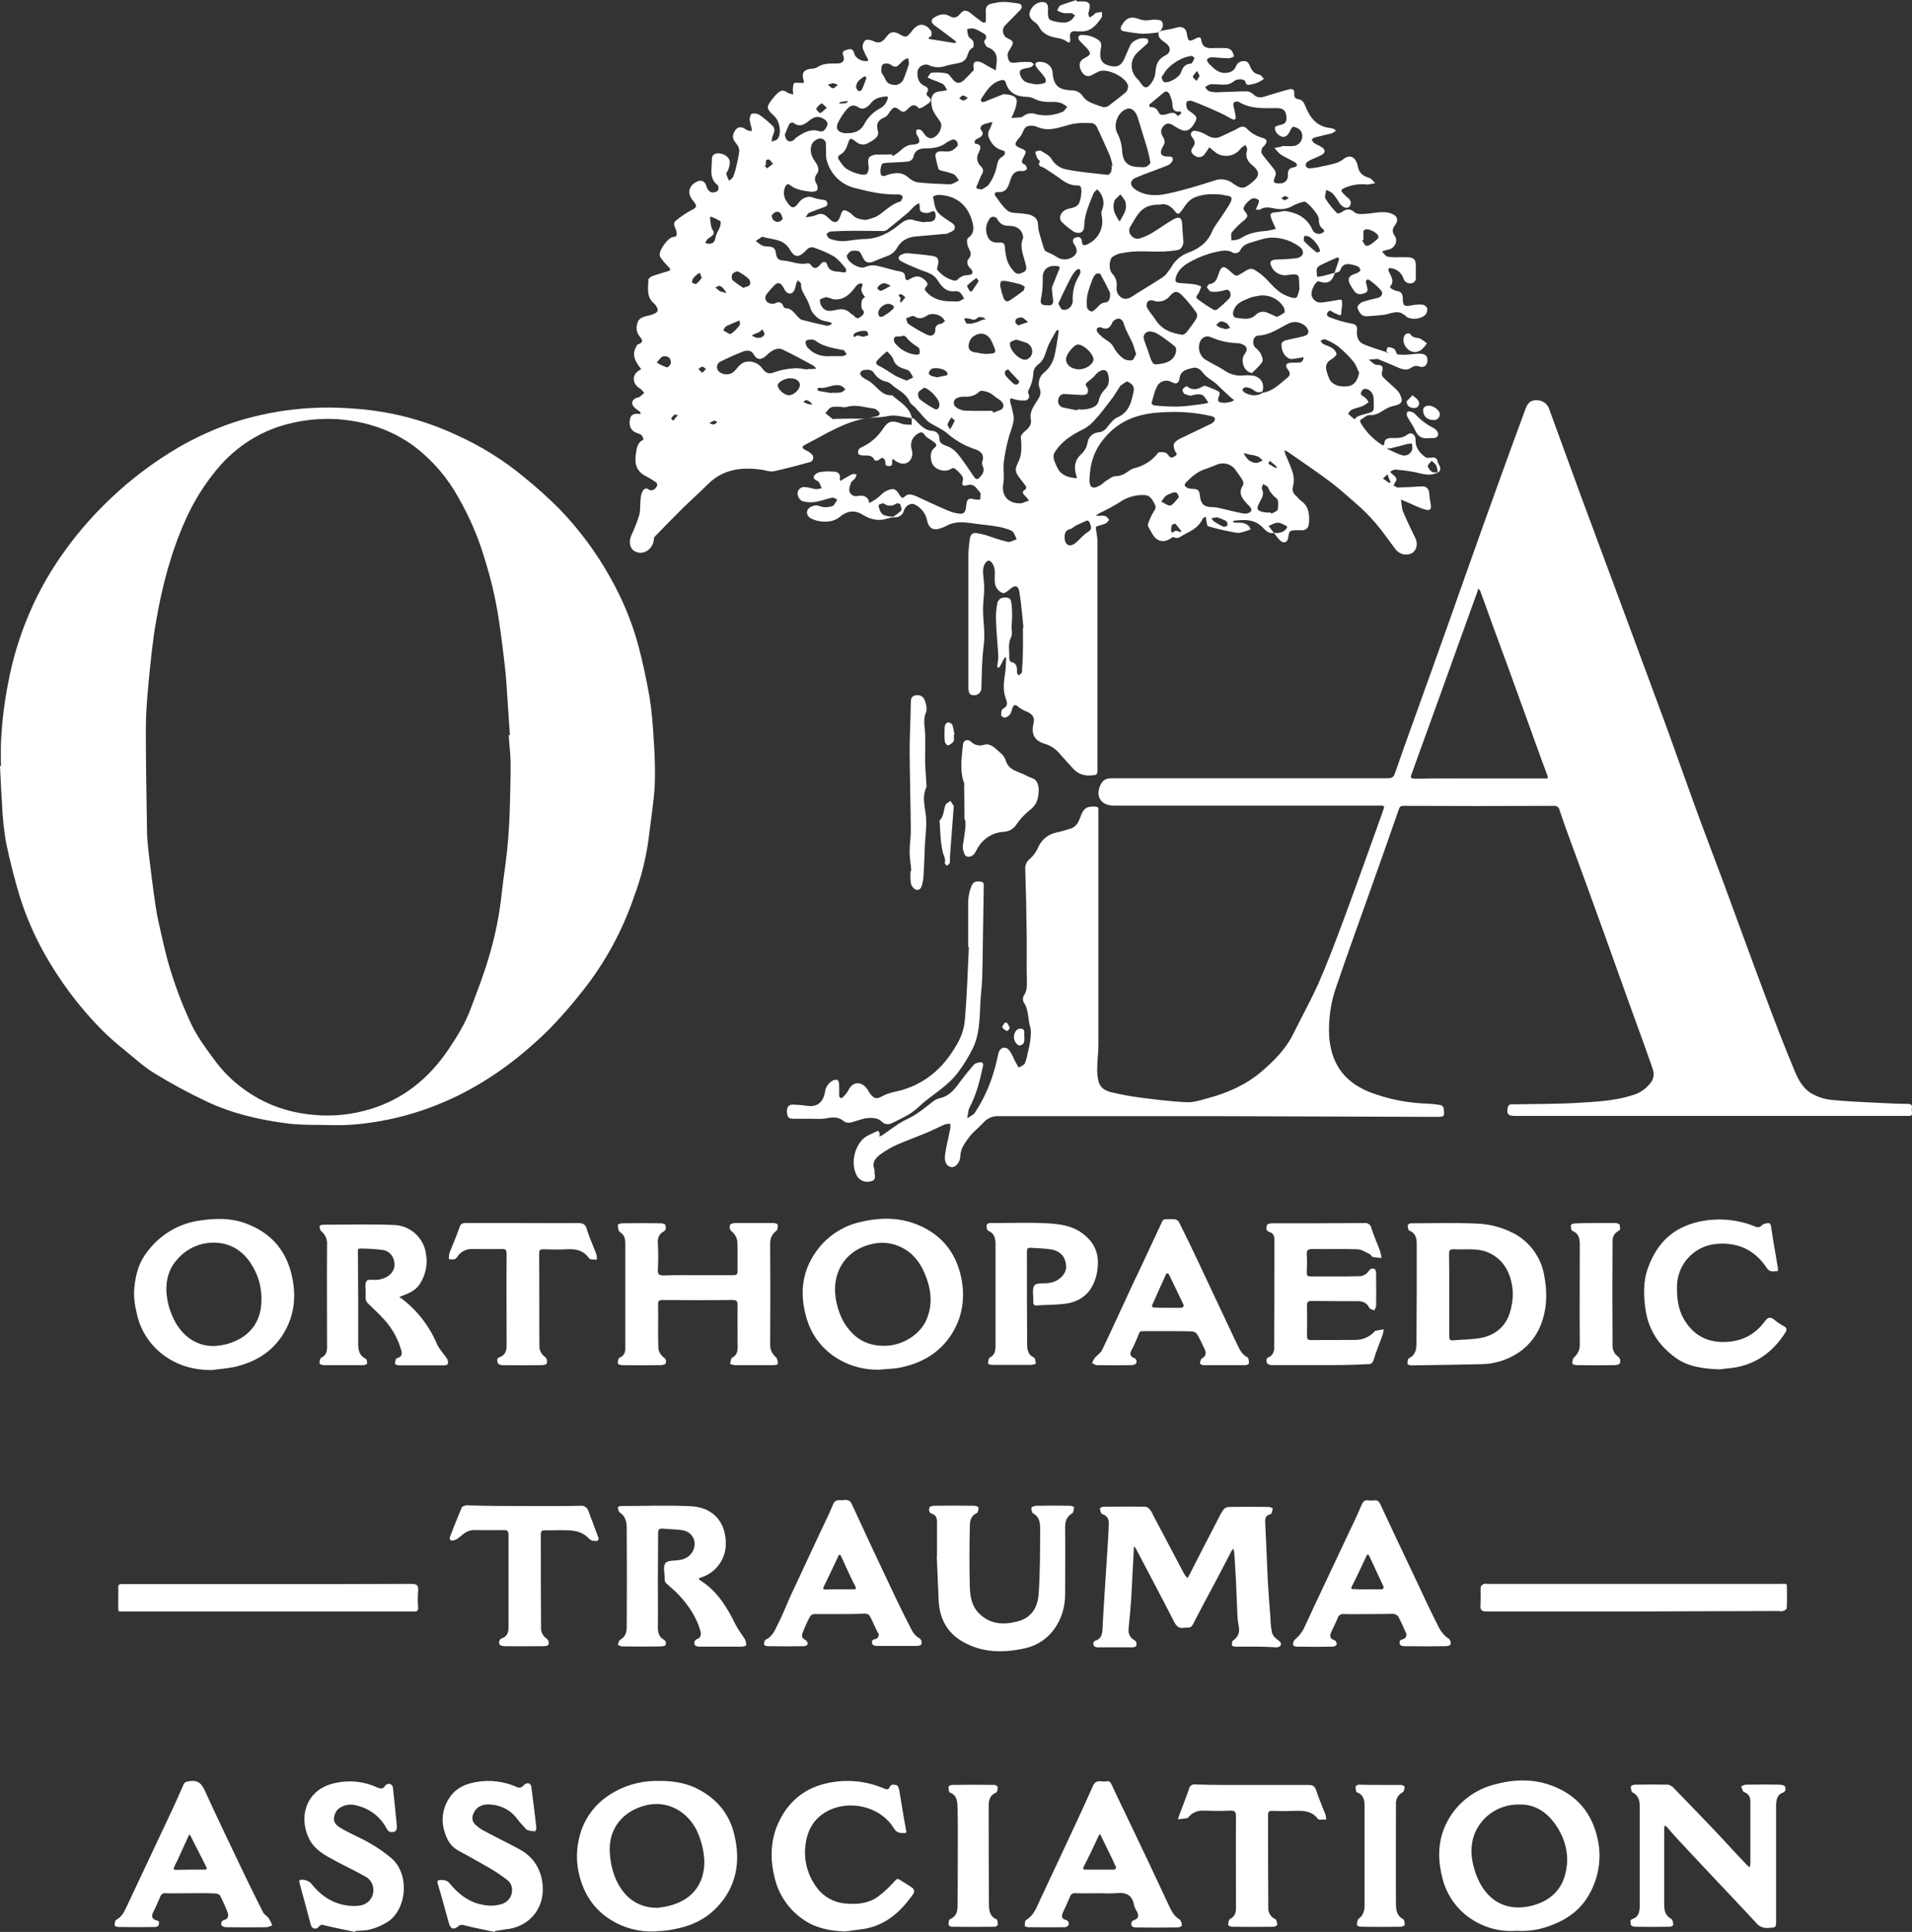 <?xml version="1.0" encoding="utf-8"?>
<svg version="1.1" id="Layer_1" xmlns="http://www.w3.org/2000/svg" xmlns:xlink="http://www.w3.org/1999/xlink" x="0px" y="0px"
	 viewBox="0 0 810.3 818.7" style="enable-background:new 0 0 810.3 818.7;" xml:space="preserve">
<rect x="0" y="0" width="810.3" height="818.7" fill="#333333" stroke="none"/>
<style type="text/css">
	.st1{fill:#FFFFFF;}
</style>
<g id="Logo">
	<path class="st1" d="M587.5,148.9c0.2-0.6,0.5-1.8,0.7-1.8c0.9,0,1.9,0.3,2.7,0.8c0.7,0.5,0.8,2.2,1.4,2.3c1.7,0.2,3.5,0.2,5.2,0
		c1.5-0.1,3.1-0.4,4.6-0.3c2.2,0.1,3.1,1.3,2.8,3.4s-2,2.5-3.5,2c-1.7-0.6-2.5,0-3.8,0.8c-1.8,1.1-3.8,0.2-5.7-0.6
		c-2.4-1.1-4.9-2.1-7.4-3.1c-0.2-0.1-0.5-0.3-0.7-0.3c-1.2,0.1-2.5,0.2-3.7,0.3c1.1,0.8,2.2,2.2,3.3,2.2c3,0,2.8,1.4,2.2,3.4
		c-0.1,0.8,0.2,1.6,0.8,2.1c1.8,1.8,3.8,3.4,5.6,5.2c0.6,0.6,1.1,1.3,1.4,2c1.3,2.8,0.6,4-2.4,4.6c-1.4,0.3-2.7,0.8-3.9,1.5
		c-2.1,1.3-3.9,2.7-6.7,2.5c-1.2-0.1-2.6,1.3-3.9,2.1c-0.2,0.1,0,1,0.2,1.3c2.2,3.7,5.2,6.8,8.8,9.1c0.8,0.5,1.1,0.4,1.2-0.7
		c0.1-1.5,1.2-2,2.7-2.1c2.4,0,4.8,0.3,7-1.4c1.8-1.4,3.6,0,3.5,2.3c-0.1,3.3,1.8,5.4,4.1,7.2c0.7,0.5,2,0.3,3,0.2
		c0.9-0.2,1.9,0.3,2.2,1.3c0,0.1,0,0.1,0,0.2c0.3,1.5,2.1,2.9,0.6,4.6c-0.1,0.1-0.3,0.1-0.5,0.1c-0.1-1-0.3-1.9-0.6-2.9
		c-0.6-0.7-1.2-1.4-2-1.9c-0.6,0.8-1.7,1.6-1.6,2.3c0.3,1,1,1.9,1.9,2.4c0.6,0.4,1.6,0.1,2.5,0.1c-3.5,2-6.9,0.6-10.3-0.1
		c-2.6-0.5-5.3-0.8-8-1c-0.7,0-1.4,0.6-2.1,0.9c0.4,0.5,0.9,1,1.4,1.4c1.2,0.9,1.8,1.8,0.7,3.2c-0.2,0.4-0.5,0.8-0.6,1.2
		c0.6,0.3,1.2,0.9,1.9,0.9c3.4-0.1,6.7-0.3,10.1-0.5c1.8-0.1,3,1,3.1,2.9c0.1,1.5,0.3,3,0.6,4.5c0.5,2.2-0.2,3.1-2.4,2.4
		c-1.5-0.4-3-1.1-4.5-1.7c-0.4-0.2-0.8-0.4-1.2-0.6l-4.5-1.9c0.3,1.7,0.3,3.6,0.9,5.1c1.6,3.8,3.4,7.5,5.2,11.2
		c1.2,2.4,0.6,5.2-1.4,6.4c-2.3,1.2-5.1,0.6-6.8-1.4c-2.9-3.8-5.6-7.8-8.7-11.4c-2.5-2.9-5.2-5.6-8.1-8.1c-3.6-3.2-7.2-6.4-11-9.3
		c-5.9-4.4-12-8.5-18-12.7c-0.5-0.3-1-0.5-1.5-0.7c0.1,0.6,0.3,1.2,0.5,1.8c1.1,2.7,2.4,5.4,3.2,8.2c0.4,1.7,0.4,3.5,0,5.2
		c-0.5,1.4-0.1,3,1.1,4c0.8,0.7,1.5,1.7,2.4,2.3c3.4,2.5,3.5,6.1,3.2,9.8c-0.1,1.4-1.2,2.5-2.6,2.6c-0.7,0-1.5,0-2.2,0
		c-3.4,0-3.5,0-4,3.3c-0.3,2-1.9,2.1-2.8,1.5c-1.3-0.9-2.2-2.5-3.3-3.7c2.1,0.2,4,0,5.4-1.8c0.2-0.3,0.3-0.6,0.2-1
		c-1.3-0.6-2.6-1.5-3.9-1.5s-2.6,0.9-3.9,1.4l2.1,2.7c0,0.1,0.1,0.2,0.1,0.3c-2.8,0.4-4-2-5.7-3.3c-3.3-2.7-7.1-2.3-10.8-2
		c-0.3,0-0.6,0.4-0.9,0.6c0.4,0.1,0.7,0.2,1.1,0.3c2.1,0,4.2-0.2,5.8,1.5c0.3,0.4,0.5,0.8,0.7,1.3c-0.4,0.2-0.8,0.4-1.2,0.5
		c-1.5,0.4-3.2,1.2-4.6,1c-4.1-0.7-8.2-1.6-12.2-2.8c-0.5-0.1-0.6-1.7-0.8-2.6c-0.1-0.5-0.1-0.9-0.1-1.4c-0.5,0.2-1.2,0.4-1.4,0.8
		c-1.6,3.6-4.7,5.1-8,6.8c-1.5,0.8-2.5,2-4.4,1c-0.2-0.1-0.6,0.2-0.9,0.4c-3.2,2.2-6.1,1.6-8-1.7c-0.6-1-1.2-2-1.7-3
		c-0.2-0.4-0.3-0.8-0.2-1.2c0.6-1.8,1.4-3.5,2.3-5.1c0.8-1.2,1.3-2,0.5-3.5c-1-1.8-1.8-3.6-4.2-3.7c-3.8-0.2-7.6,0.9-10.7,3.1
		c-2.7,1.7-5.6,3.2-8.5,4.6c-0.5,0.3-1,0.6-1.5,1c0.5,0.1,1,0.1,1.5,0.1c0.8-0.1,1.6-0.1,2.5,0.1c0.7,0.3,1.2,1,1.7,1.6
		c-0.6,0.6-1,1.3-1.7,1.6c-1.1,0.4-2.3,0.8-3.5,1.1c-0.2,0.1-0.5,0.4-0.5,0.6c0.2,2,0.7,4,0.7,5.9c0,31.9,0,63.9,0,95.8
		c0,3.3,0,3.1-3.1,3.3c-2.9,0.2-5.6-0.9-7.5-3.2c-1.8-2-3.7-4-5.5-6.1c-1.6-1.9-3.8-3.4-6.2-4.1c-4.4-1.3-5.9-4-4.8-8.6
		c0.6-2.5-0.4-4-2.8-5c-1.3-0.5-2.6-1.2-3.7-2.1c-1.4-1.3-2-0.7-2.5,0.7c-0.2,0.9-0.5,1.7-0.9,2.5c-0.6,0.7-1.3,1.2-2.2,1.4
		c-0.5,0.1-1.6-0.6-1.6-1c0-0.9,0.1-2.4,0.7-2.7c2.5-1.3,1.8-2.7,1.1-4.9c-1.3-3.6-0.5-7.5,0-11.2c0.2-1.7,0.2-3.5,0.3-5.2
		c0-0.2-0.1-0.5-0.2-0.6c-0.2,0.1-0.5,0.2-0.6,0.4c-0.6,1.2-1.2,2.4-1.9,3.6c-0.1,0.2-0.5,0.4-0.7,0.6c-0.1-0.3-0.4-0.6-0.4-0.9
		c0.3-1.3,0.4-2.7,0.5-4c-0.3-5.1-0.8-10.1-1-15.2c-0.1-2.5,0.1-5.1,0.6-7.6c0.3-0.9,0.9-1.6,1.8-2c1.5-0.3,3.6-0.5,4,1.4
		c0.4,2.5,0.5,5,0.4,7.4c0,0.9-0.1,1.8-0.2,2.7c-0.1,1.7,0.5,3.7-0.2,5.1c-1.5,3-0.6,5.9-0.8,8.9c0,0.5,0.4,1.6,0.7,1.6
		c2.8,0.5,2.6,2.6,2.6,4.6c0,0.4,0.5,0.7,0.7,1.1c0.3-0.2,0.6-0.4,0.9-0.7s0.5-0.4,0.5-0.6c0.2-3.2,0.4-6.3,0.4-9.5c0.1-3,0-6,0-9
		c0-0.3,0.3-0.5,0.2-0.8c-0.5-4.9-0.9-9.9-1.7-14.8c-0.5-2.8-1.9-3-4-1.1c-0.9,0.8-2.4,1.9-3.1,1.6c-1.8-0.7-3.1-2.4-3.3-4.4
		c-0.1-1.5,0-3,0-4.4c0-2.5-1.3-4.9-2.6-4.9s-2.5,2.5-2.4,4.7s0.5,4.7,0.5,7.1c0,2.9-0.5,5.8-0.5,8.7c0,5.1,1,10.3,0.3,15.3
		c-0.8,6.2-0.8,12.4-1,18.5c-0.2,1.7-1.7,2.9-3.4,2.7c-0.5,0-0.9-0.2-1.3-0.4c-0.6-0.5-0.8-1.8-0.8-2.7c0-10.1,0-20.2,0-30.4
		c0-8.4,0-16.8,0-25.1c0-2.5,0.2-5.1,0.6-7.6c0.2-1.5,0.9-2.8,2.9-2.5c1.2,0.2,2.5,0.5,3.7,0.8c3.1,1,6.2,2.2,9.4,2.9
		c1.1,0.3,2.6-0.7,3.9-1.1c-0.7-1.3-1.2-3.1-2.2-3.6c-2-0.9-4.2-1.5-6.4-1.8c-3.3-0.6-6.6-0.8-9.9-1.3c-4-0.6-7.9-1-11.6,1.2
		c-0.5,0.2-1,0.5-1.5,0.6c-3.5,1.5-5.7,0.5-6.4-3.1c-0.6-2.9-2.5-5.3-5-6.6c-1.6-1-4,0.1-4.8,2.4c-0.4,1.8-2.1,3.1-4,2.9
		c-1.7,0-3.3,0.7-5,1c-3.2,0.5-6.1-0.6-8.7-2.2c-3.6-2.2-6.9-1.2-9.6,1.1c-3.4,2.9-9.4,2.2-12.4,0.4c-1.2-0.7-1.7-2.1-1.2-3.3
		c0.4-1.3,3.1-2.4,4.7-1.9c1.5,0.7,3.3,0.8,4.9,0.4c0.5-0.1,1.2-0.2,1.5-0.6c0.6-0.8,1.1-1.5,1.5-2.4c-0.7-0.3-1.5-1-2.2-0.8
		c-2.4,0.5-4.8,1.5-7.2,1.8c-1.8,0.3-3.7,0.2-5.5-0.4c-1.2-0.7-1.9-2-1.9-3.4c0.2-1.6,1.6-2.7,3.1-2.5c0.1,0,0.1,0,0.2,0
		c1.5,0.1,3,0.7,4.5,0.9c0.8,0,1.6-0.2,2.4-0.4c-0.3-0.8-0.6-1.6-1-2.4c-0.1-0.2-0.2-0.3-0.4-0.4c-0.9-0.7-2.5-1.1-1.8-2.5
		c0.7-0.9,1.7-1.5,2.8-1.6c2-0.3,4-0.3,6-0.1c1.2,0,2.2,1,2.2,2.2c0,0.2,0,0.4-0.1,0.6c0,0.4,0.1,0.8,0.3,1.1
		c0.3-0.2,0.6-0.4,0.9-0.6c1.4-0.8,2.7-1.6,4.1-2.3c0.5-0.2,1.2,0.1,1.8,0.1c-0.1,0.6-0.3,1.2-0.6,1.7c-0.5,0.7-1.4,1.1-1.7,1.8
		c-0.5,1.2-1,2.7-0.7,3.8c0.5,1.4,1.9,2.2,3.3,1.9c0.9-0.2,1.8-0.2,2.8,0c0.7,0.2,1.3,0.7,1.7,1.2c0.3,0.5,0.5,1.1,0.6,1.8
		c1-0.6,2.1-1.2,3-1.8c1.5-1.1,2.7-2.7,4.3-3.4c3-1.4,4-0.9,5.7,2c0.6,1,1.2,1.2,1.9,0.5c1.5-1.5,3.1-1,4.8-0.3
		c4.5,2,8.9,4.2,13.5,6.1c1.8,0.8,3.7,1.3,5.6,1.4c2,0,2.1-2,2.3-3.6c0.2-2.6,1-3.2,3.5-2.5c0.8,0.1,1.6,0.2,2.4,0.1
		c0-1.1,0.4-2.6-0.1-3.1c-1.4-1.4-2.3-3.9-5.4-3c-2.1,0.6-2.4,0-1.8-2.2c0.1-0.7-0.1-1.4-0.5-1.9c-0.9-1.1-1.8-2.1-2.9-2.9
		c-0.5-0.3-1.1-0.3-1.5,0c-3,2-7.9,0.2-8.5-3.3c-0.4-1.9-0.5-4.1,1.4-5.6c1.3-1,0.5-1.7-0.3-2.4c-1.4-1.1-3.2-1.8-4-3.1
		c-1-1.6-1.9-0.9-2.9-0.4c-2.2,1.3-3.3,3.9-2.6,6.4c0.3,0.9,0.4,1.9,0.3,2.8c-0.7,3.5-4,4.5-7.1,2.3c-0.4-0.3-0.9-0.6-1.3-0.9
		c-0.1,0.4-0.1,0.9-0.1,1.3c0,1,0.1,1.8-1.4,1.8s-1.4-0.6-1.5-1.7c0-0.6-0.3-1.2-0.8-1.6c-0.6-0.4-1.3,0.1-2.1,0.8
		c-0.4,0.3-1.6,0.2-1.7,0c-1-2.4-3-1.9-4.9-2c-0.7,0-1.8-0.3-1.9-0.7c-0.4-1,0-2.1,1-2.6c0.1,0,0.1-0.1,0.2-0.1
		c3.8-1.7,7-4.5,9.2-7.9c2.2-3.3,3.8-3.6,7.3-2.4c0.5,0.2,1,0.4,1.5,0.5c1.1,0.1,2.2,0.2,3.4,0.2c0-1,0-2-0.1-3
		c0.4,0.1,0.8,0.3,1.1,0.5c2.3,2.1,4,4.8,7.7,5.1c1.7,0,3,1.4,3,3c0,0.1,0,0.2,0,0.3c0,1.4,0.8,2.2,2.4,2.8c1.9,0.6,3.7,1.7,5.1,3.3
		c2.7,3.2,4.9,6.8,7.3,10.2c0.6,0.9,1.3,1.1,2.2,0.2c1.3-1.4,2.3-2.8,1.4-4.9c-0.3-0.6-0.4-1.2-0.2-1.9c1.1-3.1-1-4.6-3.2-5.3
		c-4.3-1.4-8.3-3.7-11.7-6.7c-2.1-1.8-4.9-2.9-7.3-4.4c-1-0.7-1.8-1.5-2.6-2.4c-1.2-1.4-2.4-2.8-3.6-4.1c-0.7-0.8-1.9-1.4-2.3-2.3
		c-1.2-3-3.8-4.5-6.2-6.2c-1.2-0.8-2.2-2.1-3.5-2.4c-2.2-0.4-4.2-1.7-5.4-3.6c-1-1.7-2.8-1.6-4.4-1.4c-0.7,0.1-1.3,0.6-1.6,1.3
		c-0.1,0.4,0.5,1.3,1,1.7c0.8,0.6,1.6,1.1,2.5,1.5c3.4,1.9,5.3,6.5,10.1,6.2c3.2,2.9,7.4,4.9,8.4,9.7c-3.4-0.4-7-1.6-10.2-0.9
		s-6.3,0.5-9.4,1c-9.3,1.6-17,6.7-25.2,10.9c-2.2,1.1-2.1,1.6,0.2,2.8c0.7,0.3,1.4,0.8,2,1.4c0.9,0.7,1,1.9,0.3,2.8
		c-0.3,0.4-0.8,0.7-1.3,0.7c-5,1.4-9.9,2.7-15,3.8c-1.5,0.3-3.2-0.3-4.8-0.6c-8.6-1.3-16.6-0.4-23.1,6.1c-3.3,3.3-6.8,6.4-10.1,9.6
		c-4.2,4.2-8.4,8.4-12.5,12.7c-0.4,0.4-0.2,1.2-0.4,1.8c-0.8,3.9-4.7,6.1-8,4.3c-2.1-1.2-2.6-3.9-1.5-6.6c1.3-2.8,2.5-5.7,3.4-8.7
		c0.6-2.2,0.3-4.7,0.6-7c0.1-1.1,0.3-2.1,0.8-3.1c0.6-1.1,1.6-1.7,2.9-0.6c0.8,0.3,1.6,0.2,2.3-0.4c0.8-0.8,1.8-2.1,0.1-3.1
		c-1.1-0.7-2.3-1.5-3.5-2.1c-4.2-2.1-5.3-5-4.6-9.8c0.4-2.5,0.6-4.7,3.2-5.9c-0.1-0.7-0.4-1.4-0.9-2c-0.9-0.6-2.2-0.8-3.1-1.4
		c-1.9-1.3-2.1-3.4-1.7-5.4s2.1-2.3,3.8-2.1c0.3,0,0.5,0,0.8-0.1c-0.1-0.3-0.3-0.6-0.5-0.9c-0.7-0.6-1.5-1-2.1-1.6
		c-1.7-1.6-1.4-3.3,0.7-4.2c0.4-0.2,0.9-0.1,1.3-0.4c0.7-0.5,1.4-1.1,2-1.7c-0.5-0.7-1-1.3-1.7-1.8c-3.4-2-3.7-5.9-0.3-7.8
		c1.3-0.7,0.3-0.9,0-1.4c-1.6-2.3-3.1-4.7-1.8-7.7c0.3-0.7,0.7-1.8,1.2-1.9c2.9-0.9,1.4-2.4,0.5-3.6c-1-1.3-1.3-2.9-1-4.5
		c0.6-3.6,3.3-3.6,5.9-4.3c1.1-0.3,2.7-1,2.9-1.8s-0.7-2.4-1.5-3.1c-3.4-2.8-2.5-6.6-2.4-10.1c0-0.6,1.2-1.3,1.9-1.6
		c2-0.7,4.1-1.3,6.1-1.9c1.7-0.4,1.5-1,0.4-2c-1.1-1.1-2.1-2.3-3-3.5c-0.3-0.4-0.6-0.9-0.6-1.4c-0.3-2.2,3.6-7.6,5.8-7.7
		c1.7-0.1,1.4-1.2,1.3-2.1c-0.2-1.6-1.9-3.3-0.4-4.7c1.7-1.4,3.5-2.7,5.4-3.8c0.2-0.1,0.5-0.3,0.7-0.4c3.1-1.5,3.3-2,1.1-4.6
		c-2.3-2.8-1.6-6.1,1.6-7.7c2.1-1.1,3.7-0.4,4.3,1.9c0.7,2.5,2.8,3.3,4.8,1.8c0.4-0.7,0.4-1.5,0.1-2.2c-4.1-3-2.5-7.3-2.6-11.2
		c0-1.8,1.3-2.6,3.2-2.4c2.1,0.2,4.3,1.7,4.4,3.6c0,1.2-0.3,2.3-0.7,3.4c-0.2,0.6-0.9,1.2-0.8,1.7c0.3,1,0.7,2,1.2,2.9
		c0.6-0.6,1.4-1,1.7-1.7c0.6-1.4,1-2.8,1.3-4.3c0.6-2.2,1-4.4,1.3-6.6c0-1.1-0.4-2.1-1.1-2.9c-1.2-1.5-2.1-2.8-1.2-4.8
		c1-2.3,2.5-3,4.6-1.8c0.4,0.3,0.9,0.6,1.4,0.8c0.5,0.1,1,0.2,1.5,0.3c0.1-0.5,0.1-1,0-1.5c-0.4-1.1-0.6-2.2-0.8-3.4
		c0-0.9,0.4-2.4,0.9-2.5c1.1-0.3,2.3-0.1,3.3,0.5c2.1,1.5,4,3.1,5.8,4.9c0.4,0.7,0.6,1.4,0.4,2.2c-0.2,0.8-0.5,1.5-0.8,2.2
		c-0.1,0.7-0.2,1.3-0.3,2c0.8-0.3,1.8-0.4,2.4-1c1.8-1.9,1.3-6.9-0.8-9.3c-0.3-0.3-0.6-0.7-1-1c-3.2-3-2.6-3.7-0.1-7
		c0.7-0.9,1.4-1.7,2.3-2.4c1.5-1.5,2.8-0.9,4.2,0.1c0.7,0.3,1.5,0.5,2.2,0.6c-0.1-0.7-0.2-1.3-0.2-2c0.1-1,0-2.2,0.6-2.8
		c0.4-0.4,1.7,0,2.5-0.1s2.1,0.7,1.4-1.4c-0.9-2.9,0.3-4.3,3.4-4.6c0.7,0,1.4-0.1,2.1-0.4c2.6-1.9,5.6-1.8,8.6-1.8
		c2.4,0.1,3.6-1.2,2.8-3.2s0.5-2.3,1.5-2.6c1.2-0.4,2.6-0.7,3.1,1.5c0.4,1.9,2.9,3.3,4.7,3.3c1.1,0,1.7-0.1,0.8-1.4
		c-0.5-0.9-1-1.9-1.4-2.9c-0.9-1.5-0.6-3.3,0.6-4.5c0.6-0.5,2.4-0.2,3.4,0.3c2.2,1.1,3.6,0.6,5.1-1.2c1-1.2,1.9-2.9,4-2.5
		c0.6,0.1,1.2,0.3,1.7,0.6c3,1.8,3.4,1.7,5.6-1.2c2.5-3.4,5.6-3.5,8-0.1c0.4,0.5,0.4,2.1,0.1,2.3c-2.4,1.3-0.1,1.3,0.4,1.4
		c3.1,0.5,6.2,1,9.3,1.5c0.3,0,0.7-0.1,1-0.2c-0.2-0.3-0.4-0.6-0.6-0.8c-2.9-2.2-5.8-4.4-8.7-6.5c-1.4-1-1.6-2.4-0.2-3.2
		c1.9-1.2,4-2.1,6.4-0.8c1.7,1,3.1,1.1,4.6-0.7c1.6-2,2.8-1.9,4.8-0.2c1.4,1.1,2.8,2.2,4.3,3.3c1.3,0.9,2,0.7,1.9-1
		c0-0.6,0-1.3,0-1.9c-0.4-4.6,1.3-4.5,5.2-5.2c2.8-0.5,5.8,0.1,8.7,0.5c1.4,0.2,1.8,1.6,0.6,2.8c-2,2.1-4.1,4.2-6.2,6.3
		c-1.4,1.3-1.4,3.5-0.1,4.9c0.3,0.4,0.8,0.6,1.2,0.8c2.4,1.2,2.5,1.7,1.2,3.9c-0.6,1-1.5,2.2-1.4,3.2c0.4,3.2,1.2,3.5,4.5,3
		c1.7-0.2,3.5-0.2,5.2-0.1c0.5,0,1,0.6,1.5,0.9c-0.4,0.4-0.8,1-1.2,1.2c-0.9,0.3-1.7,0.5-2.6,0.6c-2.4,0.5-2.7,1.4-1.7,3.6
		c1.1,2.4,3.3,2.6,5.4,3c0.9,0.2,1.8,0.2,2.8,0c0.8-0.1,2.1-0.4,2.3-0.9c0.1-0.9-0.2-1.7-0.8-2.4c-0.9-1.3-2.2-2.4-3.1-3.8
		c-1-1.5-0.5-2.3,1.4-2.3c2.9,0,5.2,1.8,5.4,4.7c0.4,6.1,3.4,7.2,8.2,7.4c2,0,3.8,1,4.8,2.8c0.8,1,1.8,1.8,3,2.3
		c1.5,0.7,3,1.2,4.5,1.7c1.1,0.5,2.5,0.4,3.4-0.4c2.4-1.9,4.9-3.7,7.2-5.7c0.7-0.8,1-1.9,0.8-2.9c-1-3.5-8.6-7.2-12.1-5.9
		c-1.1,0.5-2.1,1-3.1,1.6c-2,1-3.6,0.3-4.7-2s-0.6-4,1.4-5.1c2.8-1.5,3.2-2,0.9-4.5c-0.9-1-2-1.9-2.9-3c-1-1.2-0.5-2.4,1-2.4
		c2.5,0,5,0.7,7.1,2.2c1.7,1.3,1,2.9,0.8,4.4c-0.5,4,0.6,5.8,4.4,6.6c2.7,0.6,4.4-0.3,5.6-2.9c0.9-2,1.7-4.1,2.7-6.1
		c1.1-2.2,5.2-3.5,7.3-2.4c0.2,0.1,0.3,1.4,0,1.7c-1.4,1.4-3,2.6-4.4,4c-3.1,2.9-3.2,7.7-0.3,10.8l0.1,0.1c0.5,0.5,0.9,1,1.3,1.5
		c1.8,2.9,2.9,3.1,4.9,0.4c1-1.4,1.6-3,1.7-4.7c0.2-3,1-5.3,4-6.8c2.6-1.3,2.7-3.5,0.4-5.3c-1.6-1.2-3.5-2.1-3.1-4.6h-0.1l1.2-0.6
		H492c2.2-0.5,4.4-0.7,6.5-1.4c2.4-0.7,4.2,0.1,4.5,2.7c0.5,3.2,0.9,3.4,3.8,1.9c1.1-0.6,2.1-1,2.4,1.1s1.7,3,3.9,3
		c2.2,0,4.4-0.1,6.6,0c0.9,0.1,1.7,0.4,2.3,1.1c0.5,0.8,0.8,1.6,1,2.4c-0.7,0.4-1.4,0.7-2.2,0.8c-2.4,0-4.9-0.4-7.3-0.4
		c-0.7,0-1.4,0.3-1.9,0.8c-0.2,0.2,0.1,1.2,0.5,1.6c2,2,3.9,4.3,7.2,4.2c2.1-0.1,3.7-0.8,4.5-2.8c0.5-1.4,1.9-2.3,3.4-2.2
		c1.6,0,2,0.9,2.6,2.3c0.7,1.6,1.7,3.1,3.8,3.4c0.8,0.1,1.4,1.2,2.1,1.8c-0.7,0.5-1.5,1-2.3,1.4c-1.1,0.5-2.2,0.8-3.3,1
		c-0.8,0.1-1.9,0.6-2.3-1.1c-0.3-1.4-3.4-1.4-4.7-0.4c-0.9,0.8-2,1.3-3.1,1.5c-2.3,0.2-4.6-0.2-6.8-0.1c-0.9,0-1.7,0.8-2.5,1.2
		c0.5,0.6,1,1.5,1.6,1.7c1.1,0.4,2.3,0.5,3.4,0.5c4.3-0.1,8.6-0.4,12.8-0.4c1.1,0.1,2,0.6,2.8,1.4c1.6,1.5,3.2,1.3,5,0.7
		c3.2-1,6.5-2,9.8-2.9c1.5-0.4,2.5-0.1,2.4,1.7c-0.1,1.5,0.3,2.3,2.1,2.5c1.1,0.3,1.9,1.1,2.3,2.2c2.1,5.3,4.9,9.5,11.3,10
		c0.7,0.2,1.4,0.5,2,1c-0.5,0.5-1.1,0.9-1.8,1.2c-2.3,0.6-4.7,1.1-7,1.7c-0.6,0.2-1.1,0.5-1.5,0.9c0.3,0.5,0.5,1.2,1,1.5
		c1,0.7,2.3,1.1,3.3,1.8c1.5,1,1.6,2.3,0,3.2c-1.4,0.7-2.9,1.4-4.4,2c-0.7,0.3-1.4,0.7-2,1.2c-0.4,0.4-0.5,1-0.4,1.5
		c0.2,0.5,0.7,0.9,1.2,1c1.4,0,2.9-0.2,4.3-0.5c2.5-0.5,4.9-1,7.3-1.7c1.2-0.4,2.3-1,3.3-1.8c2-1.6,4.2-1.2,5.3,1.2
		c0.3,0.6,0.5,1.1,0.6,1.8c0.4,2.9,2.2,4.3,4.9,5.1c1,0.3,1.7,1.4,2.5,2.2c-1.1,0.3-2.2,0.5-3.4,0.6c-3.2-0.4-6.5,0.1-9.5,1.4
		c-1.7,0.7-1.8,1.3-0.5,2.5c0.6,0.6,1.1,1.2,1.8,1.7c1.3,1.1,1.8,2.4,0.6,3.8c-0.8,1-2.8,0.3-3.9-1.2c-0.9-1.5-1.9-3-3.1-4.4
		c-0.8-0.7-1.8-1.2-2.8-1.5c-0.1,1.3-0.8,2.9-0.2,3.8c1.4,2.2,3,4.2,4.8,6c0.2,0.3,1.5,0,2-0.4c1.9-1.4,3.5-1.7,5.5,0.1
		c1.1,0.9,3.2,0.7,4.8,0.6c3.4-0.2,6.7-1.3,10.2-0.3c2.9,0.9,3.9,2.7,2.1,5.1c-1.2,1.6-1.3,2.9-0.1,4.6c1.6,2.2-0.2,5.5-3,5.8
		c-0.8,0.2-1.6,0.5-2.4,0.8c0.7,0.7,1.3,1.8,2.2,2.1c1.5,0.3,3.1,0.4,4.6,0.3c8-0.1,7.6-0.2,7.5,7.7c0,0.1,0,0.2,0,0.3
		c0.2,1.4-0.2,2.7-1.7,3c-1.5,0.4-3-0.5-3.5-1.9c-0.7-2.3-2.6-4-5-4.4c-0.4-0.1-1-0.2-1.2,0c-0.2,0.4-0.3,0.8-0.1,1.2
		c1,2.2,2.7,4.3,0.5,6.7c0.2,0.3,0.5,0.6,0.8,0.8c0.7,0.4,1.4,0.8,2.2,0.9c2,0.3,2.5,1.4,2.5,3.3c0,3,0.7,3.4,3.7,2.8
		c1.5-0.3,3.1-0.4,4.6-0.3c0.9,0.1,1.6,0.7,2,1.4c0.2,0.9,0,1.9-0.6,2.7c-1.7,2-5.8,2.5-8,1.1c-0.7-0.7-1.5-1.2-2.4-1.7
		c-0.9-0.3-1.9-0.4-2.9-0.2c-1.5,0.2-2.9,0.8-4.4,1c-2.3,0.3-4.7,0.4-7,0.6c-0.8,0.1-1.6-0.1-2.3-0.5c-0.9-0.8-1.6-1.9-1.9-3.2
		c-0.1-0.7,1.2-2,2-2.3c2.2-0.8,4.5-1.2,6.7-1.8c1.7-0.5,2.2-2,1.3-3.1c-1.4-1.7-3.1-3.1-4.9-4.4c-0.8-0.6-1.6-0.2-1.5,1
		c0,0.4,0.2,0.7,0.3,1c0.1,1.2,1.1,2.8-0.8,3.5s-3.5,0.8-4.7-1.2c-0.7-1-1.3-2-1.8-3c-0.8-2-0.1-3.1,1.9-3.8c1-0.3,2.7-1.1,2.7-1.6
		c0-1.4-1.3-1.9-2.8-2.3c-2.7-0.7-4.7-0.8-5.8,2.4c-0.2,0.6-1.5,0.7-2.4,1.1c0.6-1.8,1.2-3.5,1.8-5.3c0.4-1.2,0-1.7-1.3-1.1
		c-1.7,0.8-3.4,1.5-5,2.3c-1,0.5-2.4,1-2.8,1.9s-0.1,2.5,0,3.7c0.9-0.1,1.7-0.2,2.6-0.4c1.6-0.4,3.2-0.9,4.9-1.3
		c-1.1,3.7-2.9,4.8-6.2,3.8c-0.3-0.1-0.7-0.3-0.9-0.2c-1.4,0.5-3,3.9-2.8,5.8c0.4,1.9,2.1,3.3,4,3.2c2.2-0.2,4.4-0.6,6.6-1
		c0.7-0.1,1.8-0.4,2.1-0.1s0.3,1.4,0.3,2.2s-0.3,1.4-0.3,2.1c-0.1,2.6-0.1,2.6-2.3,1.5c-0.2-0.1-0.3-0.2-0.5-0.2c-1-0.2-2-2-3-0.4
		c-1.2,1.8,1.1,2.2,1.8,2.5c2.6,1,5.4,1.8,8.2,2.3c2,0.3,2.6,1.2,2.4,3c-0.3,2.8,0.6,4.9,3.1,5.9c3.1,1.3,6.4,2.2,9.5,3.3l1,0.4
		L587.5,148.9z M588.8,190.1l-1-0.4l0.5,0.7c1.8,0.8,3.6,1.8,5.5,2.4c1.7,0.7,3.7-0.1,4.5-1.8c0.1-0.2,0.2-0.5,0.2-0.7
		c0.1-0.8,0-1.6-0.2-2.4c-0.7,0.1-1.4,0.2-2.1,0.3C593.8,188.9,591.3,189.5,588.8,190.1L588.8,190.1z M535.2,166.4
		c4.2-0.6,7-3.6,10-6c1.4-1.1,2-2,0.6-3.8s-0.8-2.9,1.7-2.9c1.2,0,2.4,0,3.6-0.1c0.5-0.1,0.9-0.7,1.2-1.2c0.2-0.2,0-0.7,0-1.1
		c-0.5,0.2-1.1,0.3-1.6,0.4c-1.5,0.1-3.4,0.8-4.5,0.2c-2.2-1.2-3.2-3.6-3.1-6.2c0-0.5,0.9-1.2,1.5-1.4c2.6-0.7,5.2-1.1,7.8-1.8
		c2.2-0.5,2.7-2,1.3-3.8c-1.8-2.1-4.8-2.8-7.4-1.7c-4.2,2-8,5-13,5.2c-2.3,0.1-2.9,3.5-1.3,5.1c0.8,0.6,1.5,1.4,2.1,2.2
		c0.6,1.1,1.3,2.9,0.9,3.7c-1,1.8-2.8,3.2-4.3,4.8c-0.1,0.1-0.4,0-0.5,0c-3.1-0.7-4.7-5.4-2.7-8c1.4-1.8,1.1-3.1-0.8-4
		c-0.8-0.4-1.7-0.6-2.6-0.6c-3.8-0.1-7.5-1-10.9-2.5c-1.7-0.8-3.7-0.1-4.5,1.6c0,0.1-0.1,0.2-0.1,0.3c-1.2,2.8-0.2,6.1,2.4,7.7
		c2.6,1.6,5.4,2.8,7.9,4.5c2.3,1.6,5.1,2.4,7.9,2.1c1.2-0.1,2.4-0.1,3.6,0c3,0.2,5.9,2.7,4.6,6.8c-1.2,0.6-2.7,0.4-3.7-0.6
		c-1-0.7-2.2-1.1-3.4-1.2c-0.4-0.1-1,0.6-1.5,1c0.3,0.4,0.6,0.9,1,1.2C529.8,167.7,532.5,168.1,535.2,166.4z M471.1,70.2l0.4-0.1
		c-0.3-1.5-0.7-2.9-1.2-4.3c-1.8-4.1-3.6-8.1-5.5-12.1c-0.4-0.8-1.1-1.3-1.9-1.5c-2.7-0.2-5.5-0.2-8.2,0.3c-5,1.1-9.8,3.6-15.1,1.3
		c-0.7-0.3-1.4-0.5-2.1-0.5c-1.9-0.2-3.2,0.4-3.9,2.4c-0.5,1.2-1.1,2.2-2,3.1c-1.8,2.2-1.7,2.9,0.9,4s2.7,1.2,1.2,4
		c-0.6,1.1-1.2,2.3,0.7,3c0.5,0.4,0.8,1.1,0.8,1.8c-0.4,0.6-1.1,0.9-1.8,0.9c-3.2-0.4-4.5,1.3-5.3,4.1c-0.8,2.5-1.6,5.1-5.2,4.8
		c-1.1-0.1-1.9,0.7-0.8,2c0.8,0.9,1.4,2.1,2.2,3c1.5,1.7,2.7,3.7,5.4,3.8c2,0.1,4,0.3,5.9,0.6c1,0.2,2,0.6,2.8,1.2
		c2.1,1.6,1.3,4.2,1.9,6.2c0.8,2.6,1.4,5.2,2.3,7.6c0.2,0.7,1.4,1,2.1,1.4c1,0.4,1.9,0.9,2.7,1.4c2.2,1.7,5.2,1.8,7.5,0.1
		c2-1.5,1.6-3.4,0.3-5.2c-0.7-1.1-0.8-2.4,0.6-2.8c1.2-0.4,2.6-0.4,2.7,1.7c0.1,1.7,0.9,1.8,2.4,1.1c4.6-2.1,7.1-7.1,6-12
		c-0.2-0.8-0.2-1.6,0.1-2.4c1-2.2,0.8-4.8-0.4-6.9c-0.5-0.7-1-1.4-1.6-2c-0.5,0.6-1.3,1.1-1.6,1.8c-1.7,4.4-3.8,8.7-3.9,13.6
		c0,2.8-1.9,3.8-4.4,2.6c-0.5-0.3-0.9-0.6-1.3-0.9c-1.4-1-2.7-2.1-3.9-3.3c-1.6-2,0-4.8,2.8-5.5c2.2-0.5,4.5-0.8,5-3.6
		c0.4-1.2,0.5-2.4,0.6-3.7c-0.1-0.9,0.1-2.7-1.5-2.6c-3.1,0.1-5.5-1.3-7.8-3.1c-2.1-1.5-4.2-2.9-6.4-4.3c-1-0.7-3.2-0.5-1.9-2.8
		c0.1-0.2-0.9-0.9-1.2-1.5c-0.3-0.8-0.6-1.7-0.8-2.6c0.8-0.2,1.9-0.7,2.4-0.4c1.7,1,3.7,2,4.6,3.6c1.4,2.3,3.7,3.9,6.3,4.3
		c5.7,1.2,11.6,1.6,17.4,2.3c0.5,0.1,1.3-0.8,1.5-1.4C471.2,71.7,471.2,70.9,471.1,70.2z M544.2,61.9c1.2,0,2.4,0.1,3.6,0
		c2.3,0,4.2-2,4.1-4.3c0-0.9-0.3-1.7-0.8-2.4c-0.8-0.8-1.9-1.3-3-1.5c-0.3-0.1-1.1,1-1.3,1.6c-1.3,3.1-3.5,3.6-5.7,1.1
		c-0.6-0.7-0.8-1.5-0.8-2.4c0.1-0.4,1.2-0.8,2-1c1.8-0.3,3-0.9,2.9-3.1c-0.1-2.9-1.2-4.1-4.1-4.1c-5.4,0-10.9,0.5-15.9-2.5
		c-0.2-0.1-0.3-0.2-0.5-0.2c-1.7-0.3-2.3,0.5-1.9,2.1c0.3,1.2,0.6,2.4,0.8,3.7c0.3,1.8-0.2,2.2-1.8,1.4s-3.1-1.8-4.8-2.5
		c-3.9-1.8-7.8-3.5-11.8-5c-0.7-0.3-2.2,0-2.3,0.4c-0.3,0.9-0.2,1.9,0.2,2.8c0.2,0.6,1,1.1,1.6,1.5c2.8,2,2.9,2.4,1.2,5.2
		c-1.9,3-3.9,3.4-6.9,1.5c-0.4-0.2-0.8-0.4-1.2-0.7c-1.5-1-3-1.9-4.6-0.2s-1.4,3.2,0,5.3c0.3,0.7,0.4,1.4,0.3,2.1
		c-0.3,0.8-0.7,1.6-1.2,2.4c-0.8,2.1-0.1,3.1,2.2,3.2c1.2,0.1,2.8-0.3,2.5,1.6c-0.4,1-1.2,1.8-2.2,2.2c-4.4,1.8-9,3.3-13.4,5.2
		c-2.6,1-2.7,3.3-0.4,4.9c4.2,2.9,9.1,2.9,13.6,1.9c6.8-1.4,13.5-3.5,20.1-5.6c2.6-1,5.6-0.5,7.8,1.2c3.4,2.4,4.5,2.5,7.6,0
		c2.7-2.1,4.9-4.3,0.7-7.6c-2.1-1.7-3.2-3.7-2.3-6.5c0.2-0.6-0.3-1.4-0.6-2.1c-0.7,0.3-1.4,0.7-2,1.3c-2.3,3.3-6.7,4.2-10.2,2.2
		c-1.1-0.8-2.2-1.7-3.2-2.6c-0.7,1.1-1.4,2.2-2.2,3.2c-1,1.2-2.7,1.3-3.9,0.4c-1.2-0.7-2.2-2-1-3.4c1.4-1.7,1-2.9-0.2-4.5
		c-0.6-0.6-0.7-1.6-0.1-2.2c0.4-0.4,1-0.6,1.6-0.4c1.6,0.2,3.1,0.8,4.4,1.6c1.8,1.1,3.7,1.8,5.7,1s4-1.9,6.1-2.8
		c1.8-0.8,3.6-2.8,5.6-0.7c1.7,1.8,4,3.1,6.4,3.8c2.3,0.6,2.4,1.6,0.8,3.5c-0.3,0.3-0.8,0.6-0.9,1c-0.2,0.8-0.4,1.8,0,2.3
		c1.5,2.1,3.3,4.1,4.9,6.2c0.8,1,1.3,1.9,0.7,3.4c-1.1,2.5-0.6,3,2.1,2.9c1.7,0.1,3.2-1.2,3.3-2.9c0-0.2,0-0.4,0-0.6
		c-0.1-2,0.5-3,2.5-3.3c1.3-0.2,2-1.2,0.5-2.1c-2-1.2-4.1-2.1-6-3.3c-1-0.8-1.9-1.8-2.7-2.8c0.9-0.2,1.8-0.3,2.7-0.5
		C543.1,61.9,543.7,61.9,544.2,61.9z M491.5,86.7c-1.3,0-2.5,0.1-3.8,0.4c-4.8,1.1-6.5,5.5-8.7,9c-1.5,2.4,1.1,5.6,3.7,5
		c1.9-0.5,3.7-1.3,5.4-2.3c3.2-1.9,6.1-4.1,9.3-5.9c2.4-1.3,3.5-0.6,3.6,2.1c0.1,2.3,0.3,4.7,0.5,7c0.2,1.8-0.9,3.8-2.5,4
		c-1.9,0.3-3.8,0.5-5.7,0.6c-5.8,0.2-11.7-0.6-17.5,0.6c-1.6,0.2-3.1,0.8-4.4,1.7c-1.5,1.4-1.5,5.6,0,7.1s2.1,3.6,1.8,5.7
		c-0.2,1.9,0.7,3.7,2.4,4.6c1.5,0.8,3.1,0.1,4.6-0.9c3.3-2.2,6.8-4.2,10.2-6.4c1.2-0.7,2.4-1.5,3.5-2.4c1.1-1.4,2.2-2.8,3.1-4.4
		c1.6-2.3,3.8-4.1,6.5-5.1c4.5-1.6,8.2-4.3,10.2-9c1-2.4,2.9-4.5,4.3-6.8c1.1-1.7,2.2-3.2,3.2-5c1.4-2.6,0.9-3.2-2-3.5
		c-0.4,0-0.8-0.3-1.3-0.3c-4-0.4-7.8-0.4-11.7,1.2c-2.8,1.2-3.9,3.6-5.5,5.7c-0.9,1.2-1.6,1.8-2.7,0.2
		C496.4,87.6,494.5,86,491.5,86.7z M378,65.4l0.3,0.8c1.1-0.7,2.2-1.4,3.2-2.3c1.5-1.3,2.9-2.5,5.1-2.6c3.4-0.2,3.7-1.2,2-4.2
		c-0.1-0.2-0.3-0.3-0.3-0.4c0-0.6-0.1-1.5,0.2-1.7c0.6-0.2,1.2-0.2,1.8,0.1c0.5,0.4,0.9,0.9,1.2,1.4c1.5,2.2,3,2.6,4.7,1.5
		c2.2-1.4,3.4-4.7,2.3-6.4s-2.8-3.6-3.4-5.7c-1-3.6-0.6-7,3.5-7.2c0.9-0.1,1.8-0.3,2.8-0.5c-0.6-0.9-1-2.1-1.8-2.6
		c-1.4-0.7-2.9-1.3-4.4-1.8c-0.7-0.3-1.4-0.6-2.1-1c0.6-0.7,1.1-2,1.7-2c2.1-0.2,4.3-0.1,6.4,0.3c0.9,0.2,1.7,1.5,2.4,2.3
		c1.6,2.1,3.1,2.3,5.1,0.4c1.3-1.3,2.6-2.7,3.9-4c0.2-0.2,0-0.8,0-1.1c-0.3-2,0.2-2.8,2.2-2.6c1.2,0.2,2.4,1.1,3.5,1.7
		s2.4,1.4,3.7,2c0.1-1.2,0.3-2.3,0.4-3.5c0.3-3.1-0.8-5.2-3.9-6.3c-0.7-0.2-1.6-2.3-1.4-2.6c2.1-2.5-0.1-3.1-1.6-4
		c-0.9-0.6-1.9-1-2.9-1.3c-0.9-0.1-1.8,0-2.7,0.2c0,1,0.2,2,0.5,3c0.4,0.9,1.6,1.3,2,2.2s0.3,2.5-0.1,2.7c-1.9,0.9-2,2.6-2.6,4.1
		c-0.5,1-1.3,1.7-2.3,2.1c-2.1,0.7-4.4,0.8-6.5,1.5c-2.5,0.9-5.2,0.8-7.5-0.4c-0.7-0.2-1.5-0.2-2.2,0.1c-1.5,0.5-2.5,1.9-2.4,3.5
		c0,2.2,0.7,4.3,3,5.3c1.3,0.6,2.1,1.4,1,2.9c-0.2,0.5-0.1,1,0.2,1.3c1.8,1.2,1.9,2.3,0.2,3.4c-0.8,0.6-1.6,1.1-2.5,1.6
		c-0.4,0.2-1.2,0.4-1.3,0.3c-2-2.4-3.5-1-4.9,0.5c-1,1.1-2,1.3-3.3,0.2c-1.8-1.5-2.6-1.3-4,0.6c-0.6,0.9-1.2,2-2.1,2.4
		c-2.9,1.2-4,2.7-3,6.2c0.6,2.3-2.2,3.7-4.1,4.8c-1.7,1-3.8,0.8-5.3-0.6c-2.3-1.7-2.5-1.7-3.4,1c-0.6,1.9-1.4,3.7-3.4,4.6
		c-0.4,0.2-0.9,1.3-0.7,1.6c1,1.5,2,3.2,3.5,4.3c1.7,1.1,3.7,1.9,5.6,2.3c1,0.3,2.6,0.4,3.1-0.2c0.7-1,0.9-2.2,0.7-3.4
		c-0.5-3.1-0.1-4.1,3-4.7C373.4,65.5,375.7,65.5,378,65.4z M461.7,203.4c0,3.2,1.4,4.1,4.5,2.3c1-0.6,1.8-1.5,2.8-2.1
		c1.2-0.7,2.5-1.8,3.7-1.8c2.5,0,4.3-1.2,6.1-2.5c0.6-0.4,1.2-0.7,1.9-0.9c4-0.9,7.6-3.2,10.1-6.5c0.4-0.5,2.1-0.3,3.1-0.1
		c0.5,0.1,1,0.8,1.4,1.3c0.9,1.3,1.9,0.7,2.8,0.1c1.3-0.9,0.1-1.4-0.2-2.2c-0.4-1-0.7-2.4-0.3-3.1c0.7-1,1.8-1.7,2.9-2.2
		c4.3-2.1,8.6-4.1,12.9-6.2c0.3-0.2,0.6-0.4,0.9-0.7c1-1.1,0.7-2.1-0.7-2.4c-3.3-0.8-6.7-1.3-10.1-1.6c-4-0.3-8.1-0.3-12.2,0
		c-9.1,0.6-17,3.4-23.2,10.8C463.7,190.7,461.9,196.5,461.7,203.4L461.7,203.4z M403.8,127.7c0.8,0.1,1.7,0.1,2.5,0
		c0.8-0.3,1.6-0.7,2.3-1.2c-0.5-0.9-1-1.8-1.7-2.5c-0.6-0.5-1.3-0.7-2-0.6c-3.8,0.6-6-2.1-7.5-4.6c-1.8-2.8-4.4-3.3-7-4.3
		c-2.9-1.2-5.8-2.3-8.5-3.8c-1.5-0.8-1.4-2.1,0.1-2.8c0.8-0.4,1.7-0.6,2.6-0.6c3.4,0.3,6.8,0.6,10.2,1.1c2.7,0.4,3.2,1.3,2.7,3.9
		c-0.1,0.7-0.6,1.6-0.3,2c1.8,2.3,4.3,3.9,7.1,4.6c0.5,0.1,1.1,0,1.5-0.4c1.1-1.2,2.6-1.9,4.3-1.9c2.3-0.1,2.7-1.4,1-3
		c-1.3-1.2-1.5-2.9-0.6-3.9c1.6-1.9,0.7-3.2-0.2-5c-0.5-1.1-0.7-3.4-0.1-3.8c3-2.1,2.5-4.8,1.7-7.5c-2.1-7-7.2-10.7-14.4-10.8
		c-0.8,0.1-1.5,0.3-2.1,0.8c0.5,2.1,0.6,4.5,1.8,6.2s3.3,2.9,5.2,4.2c1.3,0.8,2.8,1.7,2.1,3.3c-0.5,1-2.2,1.4-3.4,2
		c-0.1,0.1-0.4,0-0.5,0c-4.1,0.4-8.3,0.7-12.4,1.1c-3.4,0.3-6.2,1.6-8,4.8c-0.9,1.6-2.4,2.9-4.2,3.5c-1.8,0.7-3.7,1.4-5.5,2.2
		c-2.7,1.2-4,0.5-5.2-2.3c-0.3-0.8-0.9-1.9-1.6-2c-1.6-0.3-3.3-0.5-4.4,1.3c-0.1,0.2-0.4,0.4-0.4,0.6c-0.2,2.6,5.2,5.9,7.6,4.9
		c1.4-0.6,2.9-0.9,4.4-0.7c3.5,0.6,6.9,1.9,10.4,2.5c1.6,0.3,2.2,0.9,2.3,2.3c0.1,1.9,1.1,1.5,2.1,0.9c2.6-1.6,4.4-1.4,6.5,0.7
		c0.8,0.8,1.3,1.6,0.3,2.6s-0.4,1.7,0.4,2.5C395.9,127.1,399.7,127.8,403.8,127.7z M550.6,121.3c0-5.4,0-5.4-5.3-4.7
		c-2.6,0.3-5.1-1-6.3-3.3c-1.2-2.2-0.6-3.2,1.8-3.3c2.9-0.1,5.8-0.2,8.7-0.6c1.1-0.1,2-0.7,2.6-1.6c0.2-1,0-2-0.7-2.7
		c-3.5-2.9-7.9-4.4-12.4-4.4c-2.4,0-4.9,0.9-7.3,1.6s-4.7,1.2-6,3.6c-0.5,1.2-2,1.7-3.2,1.2c-0.1-0.1-0.2-0.1-0.3-0.2
		c-1.1-0.6-2.4-0.8-3.7-0.7c-5.1,0.7-9.9,2.4-14.4,4.9c-2.6,1.5-4.9,3.3-5.8,6.5c-0.4,1.4-0.1,2.1,1.3,2.3c2.2,0.2,4.5,0.3,6.8,0.6
		c0.9,0.2,1.8,0.5,2.7,0.9c-0.3,0.9-0.7,1.8-1,2.6s-1.9,1.7-0.6,2.7c2.2,1.7,4.5,3.2,6.9,4.6c0.5,0.2,1,0.1,1.5-0.2
		c1.8-1.5,3.6-3.1,5.2-4.8c0.5-0.8,0.5-1.7,0.2-2.6c-0.5-1-1.4-1.1-2.7-0.6c-1.7,0.5-3.5,0.7-5.3,0.5c-0.6,0-1.3-1.1-1.8-1.8
		c-0.1-0.2,0.6-1.3,1-1.4c2.6-0.3,3.2-2.1,3.9-4.2c1.1-3.6,2.2-3.8,4.9-1.3s2.5,2.4,5.6,0.5c3.2-2.1,3.7-1.9,6.8,0.3
		c4,2.8,6.4,7.4,11,9.4c1.4,0.6,3.1,1.4,4.5,1.1c0.7-0.1,1.1-2.3,1.5-3.6C550.7,122.2,550.7,121.8,550.6,121.3L550.6,121.3z
		 M366.9,93.2c1.5-0.3,2.9-0.8,4.3-1.3c3.6-2,6.2-5.4,10.4-6.5c0.1,0,0.2-0.1,0.2-0.2c0.3-0.6,0.9-1.3,0.7-1.9
		c-0.2-0.6-1.1-0.9-1.7-0.9c-6.3,0.2-12.3-1.1-18.4-2.7c-5.6-1.3-10.1-5.5-11.8-11c-0.3-0.8-0.5-1.7-0.5-2.6c-0.1-1.7,0-3.3-0.1-5
		c0.1-1.3-0.9-2.3-2.2-2.4c-0.1,0-0.1,0-0.2,0c-1.2,0.1-2.3,0.7-3.1,1.7c-1.5,2.1-1,5.3,0.5,7.4c1.2,1.8,2.7,3.7,1.2,5.9
		c-1,1.2-1.1,2.9-0.2,4.1c0.5,0.8,0.7,2.4,0.2,2.9s-2,0.7-3,0.5c-2.9-0.4-5.9-0.8-8.3-2.7c-1-0.8-1.6-0.4-2.1,0.6
		c-1,2.2-0.7,4.7,0.8,6.6c1.9,2.8,2.9,2.9,4.9,0.2c1.4-2,3.9-2.9,5.7-2.3c1.3,0.5,2.7,0.8,4.1,1c1,0.2,2,0,2.3,1.4
		c0.3,1.4-0.9,1.6-1.7,1.9c-2,0.8-4,1.4-6,2.3c-0.7,0.3-1,1.3-1.5,1.9c0.7-0.1,1.3-0.2,2-0.3c0.9-0.1,1.7-0.4,2.6-0.7
		c1.9-0.9,3.4-0.4,4.9,1.1c2.8,2.9,4.3,2.5,5.5-1.4c0.6-1.8,1.3-2.1,2.8-1.2c0.6,0.3,1.3,0.7,1.8,1.2
		C362.5,92.6,364.5,93,366.9,93.2z M432.1,213.3c0.3,0,0.5,0,0.8,0c1.1-0.4,2.1-0.8,3.2-1.2c-0.5-0.7-1.1-1.4-1.7-2
		c-1.1-1-1.4-1.9,0.2-2.7c0.2-0.1,0.4-1,0.2-1.3c-0.7-1-1.4-1.9-2.1-2.8c-2.6-3.2-2.8-4.3-1.1-7.6c0.7-1.4,1.1-3,1.2-4.7
		c0.1-1.8,0.1-3.7-0.2-5.5c-0.1-0.8,0.8-2,1.5-2.5c1.7-1.4,3.2-2.9,2.8-5.1c-0.6-2.8,0.6-4.9,2-7.1c1-1.7,2.7-3.4,1.8-5.9
		c-1.1-2.5-0.3-5.4,1.9-7.1c2.3-1.9,3.8-4.6,4.4-7.5c0.4-2,0.8-4,1.1-6c0.2-1.2,0.4-2.5,0.5-3.7c0-0.3,0-0.5-0.1-0.8
		c-0.3,0.1-0.8,0.2-0.9,0.5c-1.4,2.5-3,4.9-3.9,7.6s-1.5,5-3.8,6.6c-1.3,1-2.1,2.6-2,4.2c-0.2,2-0.7,4-1.6,5.8
		c-0.4,0.9-0.9,1.4-0.4,2.5c0.5,0.9,0.2,2-0.7,2.5c-0.3,0.2-0.6,0.2-0.9,0.2c-1.6,0.1-3.2-0.1-4.8-0.6c-1.6-0.7-1.5,0.1-1.4,1.1
		c0.1,0.6,0.3,1.2,0.5,1.8c0.4,2,1.2,4.1,1,6c-0.4,2.9-1.7,5.6-2.4,8.5c-0.8,3.1-1.4,6.3-1.8,9.4c-0.3,3,0.3,6.1-0.2,9.1
		C424.3,209.7,427,213.3,432.1,213.3L432.1,213.3z M526.9,204.2c-0.2-0.4-0.3-0.8-0.6-1.2c-0.8-1.2-1.7-2.5-2.6-3.7
		c-1.6-2.5-4.7-3.5-7.5-2.6c-1.8,0.7-3.6,1.5-5.5,2.1c-3.3,1.1-5.8,3.3-8.1,5.7c-0.8,0.9-0.6,1.5,0.2,2c0.6,0.4,1.3,0.6,2,0.6
		c3.2,0.2,3.4,0.4,3.8,3.5s1.8,4.2,4.9,4.3c1.3,0,2.5,0.2,3.7,0.5c3.2,0.7,6.4,1.6,9.7,2.2c1,0.2,2.1,0,3-0.6c1-1.1,0-2.1-0.9-3
		c-2.3-2.4-4.6-4.8-2.2-8.4C527,205.4,526.9,205.1,526.9,204.2L526.9,204.2z M480.5,165.5c0.3-2.1-1.3-3.1-2.6-3.8
		c-0.5-0.3-2,1.1-3,1.7c-0.3,0.2-0.4,0.6-0.6,0.9c-1.2,1.9-2.4,3.8-3.8,5.6c-2,2.6-4,5.3-6.3,7.8c-1.4,1.7-3.1,3.1-4.9,4.1
		c-5,2.4-9.6,5.3-12.5,10.2c-0.4,0.9-0.4,1.9-0.1,2.8c0.5,1.7,1.3,3.3,2.2,4.8c0.8,0.9,1.8,1.6,2.9,2.1c1,0.4,2,0.7,3.1,0.8
		c0.5,0.1,1,0.1,1.5,0.1c-0.1-0.4-0.2-0.8-0.3-1.2c-1.1-3.6-0.6-6.6,2.4-9.2c1.3-1.3,2.1-2.9,2.4-4.6c0.3-2.4,2.3-4.3,4.8-4.4
		c2.2-0.3,3.1-1.6,4.2-3s2.2-2.7,3.6-3.3C478.8,174.6,479.5,170,480.5,165.5L480.5,165.5z M402.7,78.1c0.3,0,0.6-0.1,0.9-0.2
		c1-0.4,1.9-1,2.8-1.5c-0.8-0.9-1.3-2.2-2.3-2.6c-1.6-0.6-3.2-1.1-4.9-1.4c-0.6-0.2-1.4-0.4-1.5-0.9c-0.5-1.6-0.9-3.3-1.2-4.9
		c-0.4-1.8,0.7-2.4,2.3-2.5c1.4,0,2.8,0.3,4.1-0.1c1.1-0.4,2.1-1.2,2.9-2.2c0.3-0.3,0-1.6-0.5-2.1c-1.1-1.2-2.3-0.3-3.4,0.3
		c-0.1,0.1-0.4,0.1-0.5,0.2c-2.8,2.4-6.2,2.7-9.7,2.7c-2.3,0-4,1.1-4.5,3.2c-0.2,1.4-1.4,2.4-2.8,2.4c-2.9,0.3-5.8,0.3-8.7,0.5
		c-0.7,0.1-1.9,0.2-2,0.6c-0.5,1.3-0.7,2.6-0.5,4c0.5,1.7,2.1,0.8,3.2,0.4c2.9-0.8,5.8-1.2,8.4,1.1c1.2,1.1,2.6,1.9,4.2,2.2
		C393.5,77.8,398,77.9,402.7,78.1z M504.7,167.7c-0.9-0.1-1.9-0.4-2.7-0.8c-0.5-0.3-1-1.4-0.8-1.9c0.3-0.6,1.6-1.4,1.8-1.3
		c2.4,1.9,4.6,1.4,7-0.1c0.3-0.1,0.7-0.1,1.1,0c1.8,0.7,3.6,1.4,5.4,2.3c0.3,0.1,0.5,1.1,0.3,1.5c-1.1,2.5-0.8,3.2,1.9,3.3
		c1.1,0,2.1-0.2,3.2-0.5c0.4-0.2,0.8-0.4,1.1-0.7c-0.3-0.2-0.7-0.5-1-0.7c-1.3-1.2-2.6-2.4-3.8-3.5c-1-0.9-1.9-1.9-2.9-2.8
		c-1.8-1.5-4.1-2.6-5.4-4.4s-2.9-2.7-4.8-2.1c-2.2,0.6-4.8,1-5.2,4.3c-0.2,1.6-1.1,2.9-3.2,1.7c-2.1-1.3-4.8-0.7-6.1,1.3
		c-0.1,0.1-0.2,0.3-0.2,0.4c-1.2,2.2-1.7,4.8-2.4,7.2c0,0.2,0.7,0.9,1.2,0.9c3.3,0.4,6.7,0.5,10.1,0.5c3.2-0.1,6.5-0.6,9.7-1
		c1-0.1,2-0.4,3.1-0.6c-0.6-1.1-1.3-2.1-2.1-3c-0.7-0.5-1.6-0.7-2.4-0.6C506.3,167.2,505.5,167.4,504.7,167.7L504.7,167.7z
		 M544.3,89.4c5.3,0.6,9.5,2.8,11.8,7.7c0.6,1.6,2.3,2.4,3.9,1.8c0.1,0,0.1,0,0.2-0.1c0.9-0.4,1.4-1.1,0.4-1.8
		c-1.5-1.1-1.7-2.6-1.7-4.3c0-1.7-4.6-7-6.1-7.3c-0.2,0-0.5,0.1-0.7,0.2c-1.5,0.4-2.9,0.9-4.2,1.6c-2.4,1.4-5.2,1.8-7.9,1.1
		c-2.2-0.4-4-0.8-6,0.5c-0.4,0.3-1.2,0-1.8,0c0.2-0.5,0.5-1,0.7-1.6c0.3-0.7,0.8-1.6,0.6-2.2c-0.2-0.6-1.3-0.9-2-1
		c-1.4-0.2-4.5,3-4.5,4.4c0.1,0.4,0.2,0.8,0.5,1.1c1.6,1.8,1.4,2.4-0.3,3.9c-1.9,1.5-3.6,3.2-5.1,5c-0.6,0.8-0.2,2.3-0.2,3.5
		c0.9-0.1,1.8-0.2,2.7-0.4c0.8-0.3,1.6-0.7,2.4-1.2c3.1-1.8,6.6-2.2,10.1-2.5c1.2-0.2,2.4-0.5,3.6-0.8c-0.5-1-0.9-2.1-1.4-3.1
		c-0.1-0.2-0.2-0.5-0.3-0.8c-0.6-1.5-1.3-3,1.4-3.1C541.7,89.9,543,89.7,544.3,89.4L544.3,89.4z M501.2,141.9c0.6-0.2,1.1-0.6,1.6-1
		c1.5-1.9,2.9-3.8,4.2-5.9c0.4-0.7,0.5-1.6,0.1-2.4c-1.9-2.7-4-5.3-6.3-7.6c-2-1.9-3.1-1.7-5,0.4c-1.7,2.2-4.7,3-7.3,1.9
		c-0.8-0.2-1.6,0-2.1,0.5c-0.5,0.8-0.6,1.7-0.3,2.5c1,1.9,2.5,3.5,3.7,5.3C492.3,139.6,496.3,141.2,501.2,141.9z M483.2,70.8
		c0.8,0.1,1.6,0.1,2.5-0.1c0.8-0.4,1.9-1.3,1.8-1.9c-0.4-2.5-1-5-1.8-7.5c-1.1-3.8-2.4-7.6-3.5-11.4c-0.7-2.4-2.4-4.2-4.1-3.9
		c-4.1,0.8-6.6,6.7-4.6,10.4c1.1,2.1,1.8,4.4,2,6.8C475.7,68.6,477.7,70.8,483.2,70.8z M342.2,156.6v-0.2c0.5,0,1.1,0,1.7,0
		s1.4-0.1,2.1-0.2c-0.5-0.6-1.1-1.1-1.7-1.5c-4.3-2.3-8.5-4.6-12.9-6.7c-1.2-0.4-2.6-0.2-3.7,0.4c-1.2,0.7-2.2,1.5-3.2,2.5
		c-2.1,1.8-3.8,1.6-5-0.6c-1.1-2-2.9-1.9-4.4-1.4c-3.4,1.3-6.7,2.8-9.9,4.4c-1.2,0.6-1.7,2.2-1.1,3.4c0.1,0.3,0.4,0.5,0.6,0.8
		c2,1.7,5.1,1.5,6.8-0.5c0.1-0.1,0.1-0.2,0.2-0.2c1.5-1.9,3.1-3.8,6-3.6c2.2,0.1,4.1,1.2,5.4,3c1.2,1.6,2.5,2.6,4.9,1.6
		c2.7-1,5.5-1.5,8.4-1.7C338.2,155.8,340.2,156.4,342.2,156.6z M433.6,100.9c0-3.1-2.3-5.2-5.9-5.2c-2.2,0-3.7-0.6-4.9-2.6
		c-0.4-1-1.6-1.5-2.6-1.1c-0.4,0.2-0.8,0.5-1,1c-1.5,2.2-1.7,4.9-0.6,7.3c1,2.4,3,2.6,5.2,2.5c1.6-0.1,2,0.6,2.1,2.1
		c0.1,2,0.5,4.1,1.1,6c0.7,1.6,1.7,3.1,3,4.4c1.2,1.3,2.8,0.5,4-0.1s1-1.9,0.7-3.1C433.8,108.3,431.9,104.5,433.6,100.9L433.6,100.9
		z M425.3,39.9c6.8,0.4,6,2.7,4.8,6.7c-0.4,1.2-0.9,2.3-1.5,3.4c1.4-0.1,2.8-0.2,4.2-0.3c0.3-0.1,0.7-0.3,0.9-0.5
		c1.5-1.2,3.6-1.5,5.4-0.8c3.7,0.9,7.7,0.5,11.2-1c0.8-0.3,1.3-1.4,2-2.1c-0.7-0.6-1.5-1.1-2.3-1.5c-0.9-0.4-1.9-0.5-2.9-0.6
		c-3.1,0-6.1,0.2-9-1.5c-1.2-0.5-2.4-0.7-3.7-0.7c-4-0.2-6.9-1.9-8.1-5.8c-0.4-1.4-1-1.5-2.4-1.1c-4,1.2-5.9,4.5-8,7.7
		c-0.6,1,0.1,1.6,1.1,1.4c0.9-0.3,1.8-0.7,2.7-1.1L425.3,39.9z M323,100.3l-2.7,1.8c0.8,0.7,1.6,1.3,2.4,1.8c0.6,0.3,1.3,0.5,2,0.5
		c3.1,0.2,3.8,0.4,4.2,3.3c0.3,2.1,1.4,2.6,3,2.7c3.4,0.2,6.6,2,10.2,1.2c0.5-0.1,1.1,0.1,1.4,0.5c1.7,2.5,3,1.4,4.4-0.3
		c0.9-1.1,2.2-1.1,2.6,0.2c1,3.7,4.2,2.8,6.6,3.4c1.6,0.4,1.9-0.8,1.1-1.9c-1.5-1.8-3-3.7-4.9-4.9c-2.8-1.6-5.7-2.8-8.8-3.8
		c-0.9-0.1-1.9,0.2-2.5,0.9c-3.2,3.5-5.1,3.8-7.3,0C332,101.1,327.5,101.7,323,100.3z M352.4,137.4v-0.6c-0.3-0.1-0.6-0.2-0.9-0.3
		c-0.9-0.2-1.7-0.4-2.6-0.6c-2-0.4-4.9-3.2-5.4-5.2c-0.4-1.3-0.9-2.6-1.6-3.9c-1-2.1-2.6-3.9-2.4-6.5c0-0.4-0.9-1-1.4-1.5
		c-0.3,0.5-0.5,1-0.7,1.5c-0.2,0.8-0.3,1.6-0.6,2.3c-0.7,2-2.5,2.4-3.9,0.8c-0.4-0.7-0.8-1.4-1.2-2.1c-0.9-1.4-2.1-1.8-3.3-0.6
		c-1.3,1.3-2.5,2.6-3.6,4.1c-0.8,1.1-0.5,2.6,0.6,3.4c0.3,0.2,0.7,0.3,1,0.4c0.6,0.2,1.3,0.2,1.9,0c1.7-0.9,2.9-0.7,3.7,1.2
		c0.1,0.3,0.5,0.8,0.8,0.8c3,0,4.1,2.6,5.9,4.2c0.4,0.4,0.8,0.7,1.4,0.8c3.4,0.9,6.7,1.7,10.1,2.4
		C351,138.2,351.7,137.7,352.4,137.4L352.4,137.4z M416.1,80.3c0.8-0.6,2.3-1.1,3-2.2c1.5-2.1,2.6-4.5,3.2-7
		c0.4-2.1,0.6-3.7,2.6-4.8c1-0.5,1.5-2.2,0.2-2.5c-2.6-0.6-4.7-2.4-5.7-4.8c-0.8-1.3-0.8-2.9,0-4.2c0.5-1,0.9-2,1.2-3.1
		c-1.2,0.3-2.3,0.5-3.5,0.9c-0.5,0.2-1,0.5-1.3,0.9c-0.2,0.3-0.4,1.1-0.2,1.3c1.6,1.8,0.8,2.9-1,3.8c-0.6,0.2-1.1,0.6-1.5,1.1
		c-0.2,0.2,0.1,1.2,0.2,1.2c2.7,0.2,2.4,1.9,1.6,3.5c-1.3,2.4-1,4.4,0.9,6.2c1,1,1.1,2,0.3,3.3s-1.3,3.1-2,4.6
		C413.1,80.1,414.4,80,416.1,80.3z M456.5,173.9l0.1-0.4c1,0,2,0.1,3,0c2.7-0.3,5.6-1.1,6.1-3.9c0.5-2.3,1.7-3.7,3.1-5.2
		c0.2-0.3,0.4-0.6,0.6-0.9c1-1.8,0.5-5.6-0.7-6.4s-3.3,0.1-5,2.4c-0.7,0.7-1.4,1.3-2.2,1.9c-0.8,0.7-2.2,1.3-0.7,2.8
		c0.4,0.8,0.4,1.7,0,2.5c-0.3,0.5-1.4,0.7-2.2,0.7c-2.3-0.1-4.7-0.3-7-0.4c-1.5-0.3-2.8,0.7-3.1,2.2v0.1c-0.4,1.5,0.5,3,2,3.4l0,0
		C452.5,173.1,454.5,173.5,456.5,173.9z M576,157.9c-0.8-1.5-1.3-3.3-2.4-4.6c-1.9-2.4-4.1-4.5-6.5-6.5c-1.7-1.2-3.6-2.3-5.6-3
		c-0.5-0.2-1.3,0.4-1.9,0.6c0.4,0.5,0.7,1.1,1.2,1.4c1.2,0.6,2.5,0.9,3.6,1.6c0.9,0.5,1.7,1.4,2,2.5c0.1,0.6-1.1,1.7-1.9,2.2
		c-2.2,1.3-2.9,2.5-2.3,5.1c0.3,1,0.6,2,1,3c1.1,2.8,4.5,4.1,8.4,3.4C574,163.2,575.5,160.9,576,157.9L576,157.9z M392,94.2V94
		c0.6,0,1.3,0,1.9,0c2-0.1,3-1.3,2.5-3.6c-0.4-1.6-1.6-0.7-2.6-0.3c-0.6,0.2-1.3,0.2-1.9,0.1c-1.3-0.2-2.2-0.6-2.1-2.2
		c0-0.7-0.1-1.3-0.3-1.9c-0.6,0.3-1.3,0.7-1.8,1.1c-1.2,1.1-2.3,2.5-3.6,3.5c-2.7,2.3-5.5,4.5-8.2,6.7c-0.4,0.3-1,0.5-1.5,0.5
		c-4.1,0-8.3-0.1-12.4-0.1c-3.3,0-6.6,0.1-10,0.3c-0.6,0-1.2,0.7-1.8,1.1c0.4,0.7,0.8,1.7,1.3,1.9c1.8,0.7,3.8,1.1,5.7,1.1
		c3-0.1,6.1-0.9,9.1-0.9c5.8-0.1,10.6-2.6,14.8-6.1c2.1-1.7,4-2.9,6.8-1.7C389.3,93.8,390.6,94.1,392,94.2L392,94.2z M360.2,56.4
		c2-0.2,4.4-0.8,5.9-3.5c1.6-3.1,4.1-5.6,7.1-7.1c1.4-0.8,2.4-2.1,2.9-3.7c0.3-0.8,0.4-1.3-0.8-1.2c-2.4,0.2-4.7,0.8-6.3,2.9
		s-3.6,2.8-5.2,1.7c-2-1.4-3.6-0.7-4.8,0.7c-1.4,1.5-2.5,3.3-3.5,5.1c-1.7,3.1-0.7,4.8,2.9,5.2C358.8,56.4,359.2,56.4,360.2,56.4z
		 M481.5,150.1c-0.6-1.7-0.9-3.2-1.5-4.6c-1.2-2.8-2.9-5.4-3.7-8.2c-0.4-1.4-1.2-2.2-2.2-2.3c-1.1,0.1-2,0.6-2.6,1.5
		c-1,2.4-2.3,3.5-5,2.2c-0.6-0.1-1.2,0.1-1.6,0.5c-0.2,0.5-0.1,1.1,0.2,1.6c0.9,1.1,1.9,2,3,2.8c1.5,1,2.9,1.7,3.8,3.5
		c1,1.9,2.4,3.5,4.1,4.8c1.1,0.7,2.4,1,3.7,0.8C480.4,152.6,480.8,151.1,481.5,150.1L481.5,150.1z M541.2,134.3
		c1.1-0.5,2.1-1.1,3.1-1.8c0.3-0.3,0.1-1.6-0.2-2.2c-2.4-4-7-5.9-11.5-4.8c-0.9,0.1-1.8,0.3-2.6,0.6c-2.8,1.2-6,2-7.2,5.5
		c-0.6,1.5-0.1,3,1.2,3.1c2.7,0.3,5.7,1.1,8.1-1.2c1.7-1.7,3.7-1.7,5.7-0.7C538.8,133.3,539.9,133.7,541.2,134.3z M420.7,174.1
		c0,0.2,0,0.4,0,0.6c0.3,0.1,0.5,0.1,0.8,0c1.2-0.6,3-0.9,3.5-1.8c0.8-1.6-0.5-3-2-3.9s-2.5-2.1-4-2.7c-1.2-0.5-3.3-1-3.9-0.4
		c-2,2-4.2,2.3-6.7,2.2c-1,0-2,0.2-2.9,0.6c-1.1,0.5-1.6,1.8-1.1,2.9c0.1,0.3,0.4,0.6,0.6,0.8c1,0.9,2.3,1.4,3.6,1.6
		C412.7,174.2,416.7,174.1,420.7,174.1z M350.1,125.9c-0.8,0.3-2.4,0.6-2.6,1.2c-0.1,1.1,0.3,2.2,1,3.1c1.6,2.2,3.9,1.5,6,1.1
		c2.3-0.5,4.3-0.3,6,1.5c0.5,0.5,1.3,0.7,1.7,1.3c1.1,1.4,2.1,0.5,3-0.2s1.4-1.7,0.3-2.7c-0.3-0.3-0.4-0.8-0.4-1.2
		c-0.1-1.6-0.2-3.2,1.5-4.1c-1-1.3-2.1-2.8-1.3-4.4s-0.5-1.5-1.2-1.3c-0.7,0.4-1.3,0.9-1.7,1.6c-2.4,3.1-5,5.6-9.3,5
		C352.1,126.4,351.2,126.2,350.1,125.9z M490,154.4c4-0.3,6.8-1.2,8.1-4.3c0.4-0.9,0.5-2.6,0-3.1c-2.3-2-4.8-3.8-7.3-5.4
		c-0.9-0.6-1.9-0.9-3-1.1c-1.4-0.3-2.8,0.6-3.1,2c-0.1,0.6,0,1.1,0.2,1.7c0.9,2.6,1.9,5.1,2.7,7.7
		C488.2,153.5,488.9,154.6,490,154.4L490,154.4z M360.5,177.4c1.9,0,3.9,0.1,5.8,0c1.7-0.2,3.4-0.5,5-0.9c1.9-0.5,1.9-1.5,0.5-2.6
		c-0.5-0.4-1-0.7-1.6-0.8c-3.8-0.4-7.5-1.9-11.4-0.6c-0.9,0.1-1.8,0.1-2.7-0.1c-1.3,0-2.7-0.2-3.8,0.2s-1.7,1.6-2.5,2.5
		c1,0.8,2,1.6,3,2.4c0.4,0.2,1.1,0,1.6,0L360.5,177.4z M470.4,124c-1.1-2.2-2.5-5.1-4.1-7.9c-0.2-0.3-1.7-0.3-2,0.1
		c-0.7,0.8-1.2,1.7-1.5,2.7c-0.8,2-1.5,4.1-2,6.3c-0.3,1.7-0.3,3.4-0.1,5.2c0.3,0.8,1,1.4,1.8,1.6c0.6,0.1,1.4-0.7,2-1.2
		c1.2-1.1,1.9-2.5,3.9-2.6C470,128,470.7,126.5,470.4,124L470.4,124z M400.5,136.1l-0.6-0.9c-1.3-1.9-4.9-2.8-6.8-1.6
		s-3.5,1.9-5.7,0.4c-0.6-0.4-2.2,0.5-3.4,0.9c0.3,0.8,0.4,2,1,2.4c2.6,1.7,5.2,3.3,8,4.6c1.9,0.9,3.3-0.1,3.4-2.1
		c-0.2-1.2,0.7-2.3,1.9-2.5c0.1,0,0.1,0,0.2,0C399.3,137.2,399.8,136.6,400.5,136.1z M332.6,57.1c0.4,2.4,1.6,3.4,3.4,2.5
		c0.6-0.3,1-1,1.6-1.4c2.8-1.9,5.8-3.7,9.2-2.7c2.2,0.6,2.7-0.3,3.5-1.7c0.9-1.6,0.1-2.6-1.2-3.4c-2.1-1.3-3.9-1.1-6,0.6
		s-4.2,3.2-6.9,1c-0.6-0.1-1.2,0-1.6,0.4C333.8,54,333.2,55.5,332.6,57.1L332.6,57.1z M463.4,152.4c0.1-2.3-3.9-6.3-6.5-6.4
		c-1.6-0.1-5,3.9-5.1,6.1c-0.1,2.4,2,4.2,5.1,4.4S463.3,154.4,463.4,152.4L463.4,152.4z M444,129.4c1.6,0.2,2.5-0.5,2.3-2.3
		c-0.2-1.5-0.4-3-0.5-4.6c0-0.5,0.1-1.1,0.3-1.5c1-2.5,2-4.9,3-7.4c0-0.3-0.1-0.5-0.3-0.7c-4.2-0.9-7,1-6.9,4.9
		c0.1,2.7-0.1,5.4-0.6,8.1C440.7,128.6,441,129.4,444,129.4L444,129.4z M379.8,36c1.6-0.3,2.8-1.4,3.3-2.9c0.8-2,1.5-4,2.1-6
		c0-0.8-0.1-1.7-0.4-2.5c-0.6,0.2-1.2,0.5-1.8,0.9c-0.6,0.5-1.2,1.1-1.8,1.7c-1.2,1.4-2.2,1.4-3.7,0.2c-1-0.6-2.2-0.6-3.3-0.2
		c-0.6,0.4-0.8,2-0.7,3.1c0.1,0.9,1,1.7,1.4,2.6C375.7,35.1,376.9,36,379.8,36L379.8,36z M417.5,150c5-0.2,5-0.2,3.1-4.6
		c0-0.1-0.1-0.1-0.1-0.2c-1.6-4-5.1-5-8.4-2.3c-1,1-1.6,2.4-1.6,3.8c-0.1,1.5,1,2.3,2.6,2.6S416,149.8,417.5,150L417.5,150z
		 M384.2,161.3l2.8-1.3c-0.4-0.9-0.9-1.7-1.4-2.5c-0.5-0.5-1.1-0.8-1.8-1c-2.4-0.7-4.5-1.6-5.3-4.4c-0.3-1-1.4-1.9-2.1-2.8
		c-0.2-0.2-0.7-0.4-0.8-0.2c-1.3,1.1-2.5,2.3-3.7,3.5c-0.7,0.8-1,1.6,0.5,2.4c2.6,1.2,4.9,3,7.3,4.4
		C381.2,160.1,382.7,160.6,384.2,161.3z M451.2,227.9c0,2.8,1.9,4.1,4.2,2.5c2-1.4,3.5-3.7,5.6-4.9c2.3-1.4,1.2-2.7,0.7-4.2
		c-0.1-0.4-0.9-0.8-1.1-0.7c-1.6,0.7-3.2,1.4-4.8,2.2c-0.7,0.4-1.3,1.2-2,1.3C451.6,224.6,451.1,226,451.2,227.9L451.2,227.9z
		 M492.6,48.7c2.5,0,4.7-2.3,6.5,0.5c0.5-0.3,1-0.7,1.5-1.1c0.1-0.1-0.4-1-0.5-0.9c-4.1,0.6-2.8-2.9-3.5-4.7c-0.3-0.9-0.6-1.8-1-2.7
		c-0.6-0.9-1.4-1.5-2.5-0.5c-2,1.7-4,3.3-6,5c-0.2,0.1,0.2,1.1,0.2,1.1c2-0.2,3.1,0.8,3.9,2.5C491.3,48.4,492.4,48.7,492.6,48.7z
		 M538.5,217.2l0.3,0.5c1-0.6,2.5-1,2.7-1.8c0.3-1.5,0.4-4-0.4-4.6c-1.6-1.2-2.9-2.8-3.7-4.7c-0.3-0.7-1.4-1-2.1-1.5
		c-0.2,0.7-0.7,1.6-0.5,2.1c1,1.9,0.2,3.5-0.7,5.1c-2,3.6-1.6,4.3,2.5,4.9C537.2,217.2,537.8,217.2,538.5,217.2L538.5,217.2z
		 M352.5,150.9c1.9,0,3.3,0.1,4.6,0c0.6-0.1,1.1-0.4,1.7-0.7c-0.3-0.6-0.7-1.2-1.1-1.7c-0.3-0.3-0.9-0.2-1.3-0.3
		c-3.8-0.8-7.6-1.4-10.8-3.8c-0.6-0.4-1.3-0.6-2-0.5c-0.8,0-1.8,0.2-2.1,0.7s0.1,1.5,0.4,2.2c0.2,0.4,0.5,0.7,0.9,1
		C345.6,150.7,349.2,151.2,352.5,150.9z M505.2,23.7c-4.5,0.3-10.1,4.1-12,7.6c-0.3,0.5-0.9,1.1-0.9,1.6c0.1,0.7,0.6,1.8,1.2,1.9
		c1.9,0.5,6.2-2,6.9-3.9s1.5-3.8,4.2-3.9c0.6,0,1.2-1.5,1.6-2.3C506.3,24.5,505.3,23.8,505.2,23.7z M448.5,128.7
		c0.7,1.1,1,2.1,1.7,2.5c0.7,0.2,1.5,0.1,2.2-0.2c1.5-0.7,2.4-2.3,2.2-4c-0.1-3.3,0.7-6.7,2.4-9.6c0.4-0.6,0.7-1.3,0.9-1.9
		c0-0.5-0.1-1-0.3-1.5c-0.5,0.1-1.1,0.1-1.5,0.5c-0.7,0.7-1.3,1.5-1.8,2.3C452.2,120.7,450.3,124.7,448.5,128.7L448.5,128.7z
		 M582.2,171.1c0-2.2,0.1-4.4-2-5.8c-1.3-0.8-2.4-0.8-3.2,0.6s0.4,1.8,1.3,2.4c0.7,0.6,1.3,1.3,1.7,2.1c-0.7,0.6-1.4,1.1-2.1,1.5
		c-1.6,0.7-3.4,1-5,1.7c-0.7,0.3-1.1,1.1-1.6,1.7c0.9,0.8,1.8,1.7,2.8,2.4c0,0,0.6-0.8,1.1-1.1c0.7-0.4,1.4-0.6,2.1-0.8
		C582.2,174.4,582.3,174.9,582.2,171.1L582.2,171.1z M434.3,121.6c-0.5-0.5-1.1-0.8-1.8-1.1c-2-0.6-4.1-1-6.2-1.4
		c-0.7-0.1-1.8-0.1-2.1,0.2c-0.3,0.8-0.4,1.6-0.2,2.4c0.3,1.5,0.7,2.9,1.2,4.3c0.4,1.2,1.2,2.2,2.6,1.4c2-1.3,4-2.7,5.9-4.2
		C434,123,434,122.5,434.3,121.6z M430.6,143.9c-0.9,0.5-2.3,0.7-2.5,1.3c-0.8,2.7,4,7.8,6.8,7.2c0.7-0.2,1.3-0.6,1.8-1.2
		c1.3-1.7,0.9-4.1-0.8-5.4c-0.3-0.2-0.5-0.4-0.8-0.5C433.6,144.8,432.1,144.3,430.6,143.9L430.6,143.9z M382.1,142.5
		c-1.3,0.1-2.5,0-3,0.4c-0.4,0.8-0.4,1.7,0.1,2.4c2.2,2.8,5.4,4.6,8.9,5c0.5,0.1,1.6-0.2,1.6-0.4c0.2-0.8,0.1-1.6-0.2-2.3
		c-0.3-0.6-1.1-0.8-1.7-1.3c-1.1-0.7-2-1.5-2.9-2.4C384,142.8,383.3,141.8,382.1,142.5L382.1,142.5z M334.3,167.5
		c2.1,0,4.8-2.5,4.7-4.5c-0.1-1.6-1.8-2.7-4.1-2.7s-5.2,1.6-5.3,3C329.6,165,332.4,167.5,334.3,167.5L334.3,167.5z M391.6,164.3
		c-0.8,0.7-2,1.2-2.4,2c-0.3,1-0.1,2,0.5,2.8c1.9,1.5,4,2.9,6.2,4.1c1,0.6,2,0.2,2.2-1.3C398.6,169.4,393.8,164.6,391.6,164.3
		L391.6,164.3z M477.2,87.8c0-0.8-0.1-1.7-0.3-2.5c-0.6-1-1.3-2-2.1-2.9c-0.9,1-2.2,1.8-2.6,3c-0.4,1.4-0.4,2.9,0,4.3
		c0.6,1.5,1.4,2.9,2.3,4.2c0.7-1.3,1.5-2.6,2.1-3.9C476.9,89.3,477.1,88.6,477.2,87.8z M378.4,219c1.3-0.7,2.4-1.6,3.5-2.6
		c0.4-0.4-0.1-1.9-0.4-2.7c-0.1-0.3-1.3-0.5-1.7-0.3c-1.5,1.2-3.7,1.2-5.2,0c-0.4-0.3-1.3,0.2-2,0.4c-0.2,0.1-0.3,0.6-0.2,0.9
		C373.3,218.1,374,218.6,378.4,219z M315,122c1.3-0.6,2.5-0.7,2.8-1.3c0.3-0.8,0.1-1.8-0.4-2.4c-1.3-1.3-2.9-2.3-4.5-3.2
		c-0.6-0.3-2,0.4-2.5,1c-0.4,0.8-0.4,1.8,0,2.6C311.9,119.9,313.4,121,315,122L315,122z M299.9,103.3c2.2,0.1,3-0.7,3.3-2.5
		s1.4-3.2,2-4.9c0.2-0.7,0.4-2,0-2.2c-1.3-0.8-2.6-1.4-4-1.9c0,0-0.4,0.4-0.3,0.6c0.3,1.6,0.2,3.5,1,4.8s0.8,1.9-0.2,2.8
		c-0.6,0.5-1.4,0.9-1.9,1.4c-0.4,0.5-0.7,1-0.9,1.5L299.9,103.3z M577.8,101.7l-0.5,0.2c0.5,0.8,0.9,1.8,1.6,2.2
		c0.4,0.3,1.5-0.2,2.1-0.6c0.9-0.6,1.8-1.3,2.5-2c0.4-0.3,0.6-0.6,0.7-1.1c0-1.6-4.2-3.8-5.7-3.1c-0.3,0.1-0.7,0.5-0.7,0.8
		C577.8,99.4,577.8,100.5,577.8,101.7L577.8,101.7z M352.5,166.6v-0.2c1.3,0.1,2.6,0.1,3.8-0.1c0.7-0.1,1.4-0.8,2-1.3
		c-0.5-0.5-1-1-1.6-1.4c-3.3-1.4-6.4,1.4-9.7,0.7c-0.1,0-0.6,0.5-0.6,0.7c0.1,0.3,0.4,0.6,0.7,0.7
		C348.9,166,350.7,166.3,352.5,166.6z M499.6,210.7c-0.5-2-1.3-2.5-2.9-1.8c-0.9,0.3-1.8,0.7-2.7,1.3c-0.7,0.7-1.3,1.6-1.8,2.4
		c1.3,0.6,2.9,1.9,3.9,1.6C497.5,213.6,498.5,211.9,499.6,210.7z M559.4,106.6c0.2-1.9-3.2-5.9-5.1-6.5c-0.5-0.1-1.1-0.1-1.6-0.1
		c0,0.8-0.4,1.8,0,2.2c1.6,1.7,3.4,3.3,5.2,4.7C558.2,107.1,559,106.7,559.4,106.6L559.4,106.6z M372.2,132.8
		c0.1,0.9,0.5,2.1,2.3,1.1c1.3-0.8,2.5-1.6,3.6-2.6c1.5-1.3,0.4-2-0.8-2.4C375.3,128.2,372.2,130.3,372.2,132.8z M397.2,159.9
		c1.2-0.3,2.3-0.5,3.4-0.7c1.4-0.2,1-1.1,0.5-1.7c-1-1.3-5.1-2-6.4-1.1c-0.6,0.5-1,1.1-1.1,1.8c-0.1,0.2,0.7,0.9,1.1,1.1
		C395.5,159.5,396.3,159.7,397.2,159.9L397.2,159.9z M284.3,154.1c0.1-3.2-2-3.2-3.1-3.1s-1.9,1.7-2.9,2.6c1.4,0.9,2.8,1.6,4.4,2.1
		C283.2,155.8,284.1,154.4,284.3,154.1L284.3,154.1z M313.4,135.8c-2.1,0.9-4,1.6-5.7,2.5c-0.5,0.3-0.8,1.1-1.2,1.7
		c1.1,0.5,2.6,1.8,3.2,1.5c1.5-1,2.8-2.3,3.8-3.8C313.8,137.4,313.4,136.6,313.4,135.8L313.4,135.8z M531.6,196.1
		c0.5,0.1,1,0.1,1.4,0c0.7-0.3,1.4-0.6,2.1-1c-0.6-0.6-1.2-1.2-1.9-1.6c-1.1-0.4-2.2-0.7-3.3-0.8L527,192c0.6,1.1,1.3,2.1,2.1,2.9
		C529.8,195.5,530.7,195.9,531.6,196.1L531.6,196.1z M427.2,156.5c-0.8,0.5-1.3,0.7-1.3,0.9c-0.1,0.6,0,1.2,0.3,1.8
		c1.1,1.3,2.3,2.5,3.6,3.6c0.5,0.2,1,0.2,1.5,0c0.4-0.2,0.8-1.2,0.6-1.3C430.3,159.8,428.7,158.2,427.2,156.5z M515.8,219.2
		l-2.4,0.4c0.3,0.5,0.7,1,1.1,1.4c1.3,0.8,2.6,1.6,4,2.2c0.4,0.2,1.6-0.3,1.7-0.6c0.1-0.7-0.1-1.4-0.7-1.9
		C518.3,220.1,517.1,219.6,515.8,219.2L515.8,219.2z M411,123.4l0.8,0.1c1-1.4,2-2.8,2.9-4.3c0.1-0.2-0.6-1-0.9-1.4
		c-1.4,1-2.7,2-3.9,3.2C409.6,121.2,410.6,122.6,411,123.4z M362.8,37.2c0.3,0.5,0.6,1,1,1.4c0.2,0.2,1.2-0.2,1.4-0.5
		c0.8-1.7,1.4-3.4,2-5.1c0-0.1-0.8-0.8-0.8-0.7C364.8,33.5,362.8,34.3,362.8,37.2z M411.6,137.2c0.5-0.1,1.4-0.4,2.2-0.6
		s1.8-0.8,2.7-1.1c0.4-0.1,0.9-0.2,1.3-0.2c-0.4-0.3-0.8-0.7-1.3-0.8c-0.7-0.1-1.8-0.3-2.1,0.1c-1.4,1.6-2.8,0.5-4.3,0.3
		c-0.5,0-1,0-1.5,0c0.2,0.7,0.5,1.4,0.9,2.1C409.8,137.2,410.6,137.1,411.6,137.2z M519.5,139.5l1.8-0.5c-0.4-0.6-0.7-1.4-1.2-1.8
		c-0.8-0.6-1.7-1-2.7-1c-0.7,0-1.3,1-2,1.5c0.5,0.4,1,0.8,1.6,1.1C517.8,139,518.6,139.3,519.5,139.5L519.5,139.5z M328.7,89.8
		c-0.6,0.5-1.7,1.1-1.6,1.6c-0.1,1.4,1,2.5,2.3,2.6c0.9,0.1,1.8-0.4,2.3-1.3C331.2,91.5,331.3,89.5,328.7,89.8z M431.5,137.9
		l2.4-0.8l1.8-0.6c-0.6-0.6-1.3-1.1-1.9-1.6c-0.3-0.2-0.6-0.4-1-0.4c-1.2,0.1-2.6,0.3-2.5,2C430.3,137,431,137.4,431.5,137.9z
		 M350.4,45.7c-1.1-1-2-2-2.2-1.9c-1,0.6-1.8,1.4-2.3,2.3c-0.1,0.2,1.3,1.9,1.7,1.8C348.4,47.7,349.1,46.7,350.4,45.7z M297.4,117.7
		l-0.8-2.1c-0.5,0.2-0.9,0.5-1.3,0.8c-0.6,0.5-1.2,1.1-1.7,1.8c-0.3,0.4-0.4,1.4-0.2,1.6c0.5,0.4,1.5,0.7,1.8,0.4
		C296.1,119.4,296.8,118.6,297.4,117.7L297.4,117.7z M368.1,142c-0.4-0.9-0.4-1.3-0.6-1.5c-1-0.8-5.2,0.1-5.7,1.2
		c-0.1,0.4,0,0.7,0.1,1.1c0,0,0.3,0,0.4,0c1.3-1.5,2.7,0.3,4-0.2C366.8,142.4,367.4,142.3,368.1,142L368.1,142z M321.6,143.1
		L321.6,143.1c0.3,0,0.6,0.1,0.8,0c0.6-0.4,1.5-0.8,1.6-1.4s-0.6-1.4-0.9-2.1c-0.4,0.4-0.9,0.7-1.3,1.1c-0.5,0.3-1.1,0.5-1.7,0.7
		l-1.5,0.7c0.5,0.4,1,0.7,1.6,0.9C320.7,143.2,321.1,143.2,321.6,143.1L321.6,143.1z M498.1,221.9c-0.9,0.3-1.5,0.4-1.5,0.6
		c-0.2,0.8-0.3,1.6-0.3,2.5c0,0.3,0.4,0.5,0.7,0.8c1-1.5,2.1-0.7,3.3-0.3c0.1,0,0.4-0.5,0.3-0.5
		C499.7,223.8,498.8,222.8,498.1,221.9L498.1,221.9z M377.4,121.1c-0.8-0.5-1.6-0.8-2.4-1.1c-1.2-0.2-3.4,1.4-3.1,2.4
		c0.4,0.5,1,0.9,1.7,0.8C374.9,122.6,376.2,121.9,377.4,121.1z M402.6,182c0.8-1.2,1.4-2.4,2-3.7c0.1-0.2-0.9-0.9-1.4-1.4
		c-0.6,0.9-1.2,1.8-1.6,2.8C401.4,180.1,402,180.8,402.6,182L402.6,182z M327.6,69.4c-0.9-0.9-1.3-1.8-1.8-1.8
		c-2.2-0.2-0.5,2.2-1.7,2.7c0.4,0.4,0.9,1.1,1,1C326,70.7,326.8,70,327.6,69.4z M508.4,32.2l-1-2.1c-0.8,0.7-1.4,1.5-1.9,2.4
		c-0.1,0.3,1,1.2,1.6,1.8L508.4,32.2z M304.7,121.1l-1.5,0.7c0.3,0.3,0.6,0.6,1,0.9c0.3,0.3,0.7,0.6,1.1,0.8
		c0.9,0.3,1.8,0.5,2.6,0.7c-0.5-0.8-1-1.6-1.6-2.3C305.8,121.5,305.3,121.2,304.7,121.1z M353,35.2l-2.2,0.7
		c0.8,0.5,1.5,1.5,2.2,1.5s1.4-0.9,2.1-1.5L353,35.2z M588,201l-1.9,1.8c0.9,0.6,1.8,1.3,2.7,1.9c0.1,0,0.5-0.3,0.5-0.4
		C588.9,203.4,588.5,202.4,588,201L588,201z M381.7,128.4l2-2.4c-0.7-0.5-1.4-1.4-2-1.3c-2.2,0.3,1,1.6-0.3,2.3
		C381.4,127,381.5,127.5,381.7,128.4z M409.9,41.8c0-0.2,0-0.4,0-0.6c-0.6-0.2-1.2-0.7-1.8-0.7s-1,0.7-1.6,1.1
		c0.5,0.3,1.1,0.9,1.7,1S409.3,42,409.9,41.8z M297.6,158l1.6-1.6c-0.5-0.4-1.1-1-1.6-1s-1.1,0.6-1.6,1L297.6,158z M341.8,169.5
		l-1.4,0.7c0.4,0.3,0.8,0.5,1.2,0.7c0.4,0.2,0.8,0.3,1.2,0.4c0.5,0.1,1,0.1,1.5,0.1c-0.4-0.4-0.7-0.9-1.2-1.2
		C342.8,170,342.3,169.7,341.8,169.5L341.8,169.5z M538.1,195.3c-0.2,0.4-0.4,0.8-0.6,1.2c1.1,0.7,2.2,1.3,3.3,1.9
		c0.1-0.2,0.4-0.6,0.3-0.6C540.3,197,539.4,196.3,538.1,195.3L538.1,195.3z M287.3,175.9c-0.8-0.1-1.2-0.3-1.5-0.1
		c-0.6,0.4-1,1-1.4,1.6c0,0.1,0.6,0.6,0.9,0.9L287.3,175.9z M544.4,84.9l1.8-0.9c-0.5-0.3-1-0.9-1.5-0.9s-1.2,0.6-1.7,0.9
		L544.4,84.9z M359.3,42.9c-0.1-0.1-0.1-0.2-0.2-0.1c-1,0.2-2.1,0.3-3.1,0.5c-0.1,0-0.2,0.4-0.4,0.6c0.7,0,1.4-0.1,2.1-0.1
		c0.3,0,0.7-0.1,1-0.2C359,43.4,359.2,43.1,359.3,42.9L359.3,42.9z M304,178.9c-0.6-0.3-1.1-0.8-1.3-0.7c-0.7,0.3-1.4,0.7-2.1,1.1
		c0.6,0.3,1.2,0.5,1.8,0.6C302.9,179.9,303.3,179.4,304,178.9L304,178.9z"/>
	<path class="st1" d="M0.4,324.7c0-3.2-0.1-6.5,0-9.7c0.4-8.7,1.4-17.3,3.1-25.8c1.9-10.2,5-20.2,9.1-29.7
		c4.1-9.5,9.3-18.5,15.4-26.8c5.5-7.6,11.7-14.6,18.5-21.1c8.9-8.5,18.7-15.9,29.3-22.1c7.3-4.2,15-7.7,22.9-10.4
		c16.3-5.3,33.4-7.3,50.4-6c15.1,0.9,29.9,4.6,43.6,10.9c10.6,4.7,20.5,10.8,29.4,18.2c5.2,4.2,10.2,8.7,15,13.5
		c8.4,8.7,15.6,18.4,21.5,29c5.1,9,9.1,18.5,11.8,28.4c2,7.4,3.6,15,4.9,22.5c0.9,5.7,1.4,11.5,1.7,17.3c0.5,6.5,0.7,13,0.5,19.5
		c-0.4,7.6-1.7,15.2-2.6,22.9c-1.1,8.4-3.2,16.7-6.2,24.7c-4.9,14.4-12.2,27.8-21.6,39.7c-4.7,6-9.7,11.8-15.1,17.2
		c-12.8,12.5-27.1,22.9-43.6,30c-9,3.9-18.4,6.7-28,8.3c-6.2,1.1-12.4,1.7-18.7,1.6c-6.6-0.2-13.3,0.1-19.8-0.7
		c-11.8-1.5-23.5-4.2-34.3-9.3c-7.4-3.5-14.7-7.4-21.7-11.7c-4.7-2.8-8.8-6.6-13.1-10.1c-3.5-2.8-6.8-5.7-10-8.9
		c-9.5-9.7-17.6-20.6-24.2-32.4c-4.1-7.4-7.5-15.2-10.1-23.4c-2.3-7.6-4.3-15.4-5.9-23.1c-0.9-5.3-1.5-10.6-1.7-15.9
		c-0.4-5.6-0.6-11.1-0.9-16.7L0.4,324.7z M215.6,311.5h0.5c-0.3-3.9-0.5-7.8-0.8-11.7c-0.4-5.1-0.6-10.2-1.1-15.2
		c-0.8-7.4-1.7-14.7-2.8-22c-1.4-9.3-3.6-18.4-6.5-27.4c-2.6-8.5-6.2-16.6-10.6-24.3c-4.6-8.4-10.9-15.7-18.4-21.5
		c-9.9-7.4-21.3-11-33.5-11.8c-6.2-0.3-12.4,0.2-18.4,1.6c-12.5,2.7-23.7,9.6-31.9,19.5c-5.6,6.7-10.2,14.1-13.7,22.1
		c-6,13.5-9.7,27.7-12.2,42.2c-1.6,8.9-2.4,17.9-3.3,26.9c-0.6,6.4-1.1,12.9-1.1,19.4c0,14.2,0.3,28.5,0.5,42.7
		c0,2.8,0.3,5.6,0.6,8.4c0.7,5.9,1.4,11.8,2.2,17.7c0.6,4.1,1.1,8.2,2,12.2c1.6,7.1,3.1,14.4,5.3,21.3c2.4,7.8,5.4,15.5,8.9,22.9
		C84,440,87.8,445,91.5,450c4.8,6.4,11,11.6,18,15.5c7.4,4.1,15.6,6.4,24.1,7c7.9,0.7,15.8-0.2,23.4-2.5c14.1-4.3,24.8-13.1,33-25.2
		c3.7-5.5,7.2-11.1,9.5-17.4c2.6-7,5.4-14,7.5-21.2c2.8-9.2,4.7-18.6,5.7-28.2c0.6-5.6,1.5-11.1,2.1-16.6c0.5-4.9,0.9-9.8,1.1-14.7
		c0.3-7.9,0.5-15.8,0.5-23.6C216.3,319.1,215.8,315.3,215.6,311.5L215.6,311.5z"/>
	<path class="st1" d="M515.9,473c-30.8,0-61.7,0-92.5,0c-2.6-0.2-5.1,0.9-6.7,2.8c-2,2.2-4.5,4-6.2,6.4c-1.6,2.2-3.4,4.5-3.5,7.6
		c-0.1,2.9-2.1,5-3.8,4.8c-1.9-0.3-3.1-2-2.7-5.2c0.5-3.7,1.5-7.4,2.2-11c0.1-0.7,0.1-1.5,0-2.2c-0.7,0-1.3,0.1-2,0.2
		c-1,0.4-2,0.9-2.9,1.3c-2,0.9-4,1.9-6,2.7c-3.7,1.5-7.5,2.9-11.2,4.5c-2.3,1-4.5,2.2-6.5,3.6c-2.5,1.7-4.9,3.6-3.5,7.2
		c0,0.3,0,0.5,0,0.8c0,1.5,0.9,3.4-1.2,4c-2.4,0.9-5.1-0.1-6.3-2.3c-2.6-5.1-1.1-11.6,2.4-15.3c1.6-1.7,4.2-2.5,6.5-3.7
		c0.4,0.3,0.7,0.6,0.8,1.1c0,0.5,0,1-0.2,1.4c0.5-0.2,0.9-0.5,1.4-0.7c3.3-2.2,6.5-4.9,10.1-6.6c4.5-2,8-5.1,11.8-8
		c0.8-0.5,1.8-0.9,2.7-1.1c3.7-0.9,5.9-3.6,8-6.5c2-2.7,4.1-5.3,6.3-7.8c0.5-0.5,1.5-0.6,2.2-0.8c1.2-0.3,1.7,0.4,1.5,1.5
		c-1.3,6.1-2.8,12.2-5.8,17.8c-0.1,0.2-0.2,0.5-0.3,0.8c-0.2,1.2-0.4,2.4-0.6,3.6c1.1-0.8,2.5-1.3,3.2-2.3c3.5-5.3,6.2-11.1,8-17.2
		c0.9-2.7,1.4-5.5,2.1-8.3c0.6-2.2,2.9-2.9,4.4-1.1c1.3,1.5,1.9,3.5,2.9,5.3c0.4,0.7,0.8,1.4,1.2,2.1c0.9-0.5,2.1-0.9,2.6-1.7
		c0.6-1.4,1-2.9,1.2-4.4c0.5-1.7,0.8-3.5,1.1-5.2c0.2-1.9,0.5-4,0-5.8c-1.1-3.5-0.5-7.4-2.8-10.6c-0.4-1-0.4-2.1,0.2-3
		c1.2-1.8,1.2-3.6,1.2-5.7c-0.2-6.8,0-13.6-0.1-20.4c-0.1-9-0.3-18-0.6-27c-0.2-1.7,0.5-3.5,1.9-4.6c1.6-1.4,2.9-3.2,3.7-5.2
		c1.4-3.1,4.2-5.3,7.6-6c2.2-0.5,4.3-1.1,6.4-1.8c2-0.8,3-2.6,3.7-4.6c1.3-3.9,2.8-4.8,6.3-4.6c1,0.1,1.5,0.3,1.4,1.4
		c0,0.6,0,1.1,0,1.7c0,32.6,0,65.2,0,97.8c0,3.3-0.5,6.5-0.5,9.8c-0.1,2,0.1,4,0.6,5.9c0.6,2.5,2.8,3.8,5.1,4.4
		c3.8,0.9,7.7,1.7,11.6,2.2c6.9,0.9,13.8,1.8,20.8,2.1c2.8,0.1,5.8-0.9,8.7-1.7c8.3-2.2,16.1-5.6,22.7-11.2
		c5.3-4.5,10.3-9.5,13.5-15.9c3.6-7.3,7.6-14.5,10.9-21.9c3.8-8.7,7.2-17.7,10.5-26.6c5.6-15.1,11-30.2,16.4-45.3
		c0.2-0.5,0.3-1,0.5-1.5c0.5-1.2,0.2-1.7-1.1-1.6c-0.6,0-1.3,0-1.9,0H471.9c-5.4,0-7.9-4.2-5.4-9c1-2,2.5-2.6,4.6-2.6
		c8.9,0,17.9,0,26.8,0c30,0,60,0,90,0c1.7,0,2.7-0.2,3.3-2.2c5-14.4,10.3-28.8,15.4-43.1c5.5-15.3,10.9-30.6,16.3-45.9
		c4.4-12.4,8.8-24.7,13.3-37.1c3.4-9.4,6.8-18.8,10.3-28.2c1-2.7,2.3-3.8,4.9-3.7c2.4,0,4.5,1.6,5.2,3.9
		c4.5,12.2,8.9,24.5,13.4,36.7c6.3,17.1,12.7,34.1,19,51.2c5.7,15.5,11.5,31,17.2,46.5c3.8,10.5,7.5,21,11.3,31.5
		c4.2,11.6,8.6,23.1,12.9,34.6c5.9,16,11.7,32,17.7,48c4,10.7,8.1,21.4,12.5,31.9c1.6,3.9,3.8,7.8,7.7,9.8c2.4,1.3,5.1,2.1,7.8,2.4
		c6.2,0.6,12.5,0.9,18.8,1.2c4.6,0.2,9.1,0.5,13.7,0.5c2.1,0,1.7,1.3,1.6,2.4s0.9,2.9-1.5,2.7c-0.5,0-1.1,0-1.7,0H642.2
		c-3.2,0-3.9-0.9-3.1-4c0.1-0.4,0.6-0.7,1-0.9c0.2-0.1,0.5,0,0.8,0c9.1-0.2,18.2-0.1,27.2-0.6c7.9-0.5,15.9-0.8,23.5-3.2
		c3.3-0.9,6.2-2.9,8.2-5.7c1.7-2.5,0.9-4.8,0.1-7c-3.7-10.7-7.7-21.3-11.5-32c-2.8-7.7-5.5-15.5-8.3-23.2
		c-5.1-14.2-10.3-28.4-15.5-42.5c-1.3-3.5-2.5-7.1-3.7-10.6c-0.2-1.1-1.3-1.8-2.3-1.7c-21.3,0.1-42.5,0.1-63.8,0
		c-1.5,0-1.7,0.7-2.1,1.8c-3.7,10.7-7.5,21.4-11.3,32.1c-5,14.1-10.1,28.1-14.9,42.2c-2.5,6.9-3.6,14.2-3.2,21.6
		c0.8,10.7,5.6,18.9,16.9,23.5c8,3.1,16.4,4.8,25,5c1.8,0.1,3.6,0.3,5.4,0.6c0.6,0.2,1,0.7,1.2,1.3c0.5,3.6,0.4,3.7-3.2,3.7
		L515.9,473z M626.6,329.9h27.9c1,0,1.9,0.3,1.2-1.5c-3-7.9-5.8-15.9-8.7-23.9c-5.1-14.2-10.3-28.4-15.5-42.5
		c-1.4-3.9-2.7-7.7-4.2-11.6c-0.1-0.4-0.6-0.6-0.9-1c-0.1,0.4-0.1,0.7-0.2,1.1c-5.2,14.5-10.5,29-15.7,43.6
		c-4.1,11.2-8.1,22.5-12.2,33.7c-0.6,1.6-0.7,2.2,1.5,2.2C608.7,329.8,617.7,329.9,626.6,329.9z"/>
	<path class="st1" d="M410.3,401.3c0-5.9,0-11.8,0-17.7c-0.1-2.8,0.4-5.6,1.4-8.1c0.9-2.1,2.2-2.1,3.8-1.9c1.8,0.1,1.4,1.6,1.4,2.8
		c-0.2,10.5-0.3,21.1-0.5,31.6c-0.1,4.2-0.1,8.4-0.6,12.6c-0.8,7.8,0,15.9-3.3,23.2c-1.8,3.7-3.9,7.2-6.4,10.5
		c-4.5,6.2-11.4,9.7-16.8,14.8c-3.3,3.2-7.2,4.8-11.2,6.8c-2,1-3.5,0.4-4.9-1c-0.8-0.6-1.7-1-2.6-1c-3.7-0.7-6.8,1-10.1,1.8
		c-1,0.2-2,0.1-2.8-0.5c-2.5-2.1-5-1.8-7.9-1.2c-1.8,0.2-3.7,0.2-5.5,0.1c-2.7,0-5.3,0-8,0c-2.2,0-2.7-0.7-2.8-3.1
		c0-1.9,0.7-3,2.7-2.9c1.9,0.1,3.8,0.2,5.7,0.5c4.2,0.7,6.9-1.3,7.7-5.7c0.2-2,1.3-3.7,3-4.8c1.9-1.1,3-0.6,3,1.5
		c0.1,1.8,0,3.5,0.1,5.2c0,0.2,1,0.7,1,0.6c1.1-0.9,2-2,2.7-3.1c1.7-3.8,5.3-4.4,7.9-1.1c0.4,0.5,0.7,1,1,1.6
		c1.8,2.6,2.9,3.3,5.5,1.8c3.3-1.9,7-2,10.4-3.3c5.8-2,11-5.5,15.1-10c2.5-2.8,4.7-5.9,6.5-9.2c1.7-3,2.8-6.4,3.1-9.8
		c0.9-10.3,1.2-20.6,1.7-30.9L410.3,401.3z"/>
	<path class="st1" d="M408,358.6c0.4-2.5,0.8-5,1.1-7.5c0.1-1.1,0.1-2.2,0-3.3c0-0.3-0.4-0.7-0.4-1c0-4.6,0-9.2-0.1-13.8
		c0.1-0.4,0.1-0.7,0-1.1c-2-5.4-1-10.9-0.5-16.4c0.2-1.8,1.9-2.5,3.4-1.2c1.4,1.5,3.7,2,5.6,1.3c2.8-0.8,4.8,1.7,6.7,3.3
		c1.1,0.8,2,2,2.4,3.3c1.3,4.5,5.6,4.7,8.8,6.5c1.3,0.8,3.1,1,4,2.1c1.6,2,1.3,4.7,0.9,7.1c-0.4,2.2-1.7,4.1-3.5,5.4
		c-2.2,1.8-4.2,3.9-5.8,6.3c-1.2,1.8-3.2,2.8-5.3,2.9c-4.8,0.3-9,3.1-11.2,7.3c-0.3,0.5-0.6,1.1-0.9,1.6c-0.9,1.4-2.4,2.1-3.8,1.4
		c-0.7-0.4-1-1.9-1.3-2.9c-0.1-0.5-0.1-0.9,0-1.4L408,358.6z"/>
	<path class="st1" d="M386.2,369c-0.2-2.7-0.7-5.4-0.7-8.1c0-3,0.5-6,0.5-9c-0.1-11-0.4-22-0.5-33c0-7,0.4-14.1,0.5-21.1
		c0-1.5,0.2-2.8,1.9-3.1c1.7-0.5,3.4,0.4,4,2s1.1,3.8,0.5,5.3c-1.4,3.3-0.3,6.4-0.3,9.6c0,2.1,0,4.2,0,6.4c0,1.9-0.1,3.9,0,5.8
		c0.1,2.9,0.4,5.8,0.5,8.7c0.1,0.4,0.1,0.7,0,1.1c-2.1,4.4-0.4,8.9-0.1,13.3c0.2,3.5-0.3,7.1-0.5,10.6c-0.2,4.5-0.3,8.9-0.6,13.4
		c0,1.4-0.3,2.7-0.6,4c-0.4,1.4-1.2,2.8-2.9,2c-1-0.6-1.7-1.6-1.9-2.8c-0.2-1.7-0.2-3.3-0.1-5L386.2,369z"/>
	<path class="st1" d="M456.3,0.6c0.4,0,0.7,0,1.1,0c4.2-0.2,5.2,0.6,3.9,4.8c-0.2,0.6,0.2,1.3,0.4,2c0.6-0.3,1.1-0.6,1.7-1
		c0.4-0.3,0.6-0.8,1-0.9c0.8-0.2,1.7-0.4,2.6-0.4c0,0.8,0.2,1.9-0.2,2.4c-2.2,3.2-4.6,6.1-9.1,5.8c-0.5,0-0.9,0-1.4,0
		c-2.3-0.4-3.1,0.5-2.8,2.8s-0.4,2.3-2,1.1c-1.1-0.6-2.3-1-3.5-1.1c-3.2-0.6-6.1-1.6-7.7-4.8c-0.4-0.8-1-1.4-1.8-1.9
		c-2.3-1.7-2.8-3.3-1.5-5.6s4.2-3.6,6.2-2.6c0.5,0.4,0.8,0.9,0.9,1.5s0.1,1.3,0,1.9c0,3.5,0.1,3.9,3.5,4.6c2.4,0.5,5.1,0.9,7.1-1.4
		c0.3-0.4,0.6-0.9,0.9-1.3c-0.5-0.3-1-0.8-1.5-0.9c-1.2-0.1-2.4,0.1-3.6-0.1c-0.9-0.3-1.7-0.6-2.5-1.1c0.5-0.7,0.8-1.9,1.4-2.1
		c2.2-0.9,4.5-1.5,6.7-2.3L456.3,0.6z"/>
	<path class="st1" d="M404.2,341.6c-0.6,7.6-1.1,14.5-1.6,21.3c0,0.9,0,1.8-0.1,2.7c-0.1,0.5-0.8,0.9-1.2,1.3
		c-0.3-0.4-1-0.9-0.9-1.2c0.5-1.9-0.6-3.2-0.9-4.8c-1-4.3-1-8.8-1.3-13.2c1.9-1.8,1.6-4.4,2.5-6.6c0.3-0.7,1.4-1.1,2.1-1.7
		L404.2,341.6z"/>
	<path class="st1" d="M490.5,13.8c-2.1,0.3-4.3,0.5-6.5,0.5c-2.7-0.2-5.3-0.6-7.9-1.1c-1.1-0.2-1.4-1.1-0.9-2.1
		c2.1-3.8,4.1-4.4,8.2-2.8c1,0.3,2,0.4,3.1,0.3c0.9,0,1.8-0.3,2.7-0.3c1.1,0.1,2.8,0.1,3.2,0.8c0.9,1.3,0.3,3-0.8,4.2h0.1
		L490.5,13.8L490.5,13.8z"/>
	<path class="st1" d="M605.2,185.7c-2.5,0.3-4.3-0.7-5.5-3.4c-0.9-2.1-2.4-3.9-3.4-6c-0.2-0.6-0.2-1.3,0.2-1.8
		c0.4-0.3,1.3-0.1,1.9,0.1c0.6,0.2,1.1,0.6,1.5,1c2.1,2.4,4.7,4.3,7.5,5.7c1,0.4,2.2,1.9,2.1,2.7c-0.1,1.6-1.8,1.8-3.2,1.6
		C606.1,185.7,605.8,185.7,605.2,185.7z"/>
	<path class="st1" d="M599.7,149.2c-3.5,0-5.8-4.1-4.6-6.8c0.7-1.4,2.3-1.3,2.6-0.8c1.1,1.9,3,1.3,4.4,2c0.9,0.6,1.8,1.2,2.6,1.9
		c-0.6,1-1.4,1.9-2.3,2.7C601.7,148.8,600.7,149.1,599.7,149.2z"/>
	<path class="st1" d="M404.2,311.5c0,0.9,0.3,2-0.1,2.7c-0.6,0.8-1.4,1.4-2.4,1.7c-0.2,0.1-1.3-1.1-1.3-1.8c-0.2-2.1-0.2-4.2,0-6.4
		c0.1-0.7,0.6-1.3,1.3-1.6c0.7,0,1.4,0.4,1.9,1c0.4,1.4,0.7,2.8,0.9,4.2L404.2,311.5z"/>
	<path class="st1" d="M603.1,173.9c0-1,0.7-2,2.4-2c2.1,0,4.9,2.1,4.7,3.9c-0.2,1.3-1.3,2.3-2.6,2.2
		C605,178,603.2,176.6,603.1,173.9z"/>
	<path class="st1" d="M434.1,439c0,1.8,0.3,3.5-1.7,4c-1.2,0.3-2.7-1.7-2.7-3.4c0-2.1,1.2-3.7,2.7-3.7
		C434.9,436,433.8,438,434.1,439z"/>
	<path class="st1" d="M596.1,170.1l2.5-2.6c1,0.9,2.4,1.7,2.7,2.8c0.4,1-0.2,2.2-1.2,2.5c-0.3,0.1-0.7,0.1-1,0.1
		C597.8,172.8,596.3,172.4,596.1,170.1z"/>
	<path class="st1" d="M426.7,433.4c0.5,0.6,0.9,1.4,1.2,2.1c0.1,0.4-0.9,1.5-1.1,1.4c-0.8-0.2-1.5-0.8-2-1.5c-0.2-0.4,0.6-1.3,1-2
		H426.7z"/>
</g>
<g id="Wordmark_1_">
	<path class="st1" d="M373.1,580.4c-7.4,0.3-14.6-1.9-20.6-6.3c-5.1-3.8-8.8-9.1-10.6-15.2c-3-10-2.3-19.6,3.8-28.3
		c4.4-6.3,10.9-10.8,18.3-12.6c7.6-1.9,15.4-2.3,23,0.3c11.2,3.9,18.1,11.9,20.4,23.3c1.7,8.4,0.5,16.7-4.3,24.1
		c-5.2,7.9-12.8,12.1-21.9,13.9C378.5,580.1,375.8,580.1,373.1,580.4z M374.2,570.3c8,0.3,16.1-4.8,18.7-11.7
		c2.5-6.4,1.6-12.8-1-18.9c-2-4.8-5.1-8.8-9.9-11.1c-3.7-1.9-8-2.4-12.1-1.5c-10.7,2.2-16.5,10.7-16,20.5c0.3,4.4,1.5,8.7,3.6,12.5
		C361.4,566.7,366.7,570.2,374.2,570.3z"/>
	<path class="st1" d="M532.4,697.8c-3,0-5.9,0-8.8,0c-0.5,0-1.5-0.3-1.5-0.5c-0.1-0.7,0-1.8,0.5-2.1c2.4-1.7,2.9-3.7,2.3-6.5
		s-0.5-6.2-0.7-9.2c-0.2-4.4-0.3-8.8-0.6-13.1c-0.2-3-0.3-6-0.6-9c-0.1-0.4-0.2-0.8-0.3-1.1c-0.3,0.3-0.5,0.6-0.8,1
		c-2,3.9-4.1,7.8-6.1,11.7c-3.4,6.4-6.9,12.8-10.2,19.3c-0.9,1.9-2.3,1.3-3.7,1.5c-2.2,0.4-3.3-0.6-4.3-2.5
		c-5.3-10.4-10.8-20.7-16.2-31c-0.2-0.4-0.5-0.7-0.8-1c0,0.4-0.1,0.8-0.1,1.3c-0.4,7-0.7,14-1.1,21c-0.3,4.2-0.7,8.3-1.1,12.5
		c-0.3,2,0.6,3.9,2.3,4.9c0.9,0.4,1.3,1.5,0.9,2.5c-0.1,0.4-1.1,0.6-1.8,0.6c-4.9,0-9.8,0-14.6,0c-0.6,0-1.5-0.4-1.6-0.8
		c-0.1-0.7-0.5-1.6,0.9-2.1c1.8-0.5,2.7-2.2,2.8-4.2c0.3-6.2,0.7-12.4,1.1-18.5c0.4-5.7,0.7-11.4,1.1-17.2c0.2-3.1,0.4-6.2,0.5-9.3
		c0.1-2.1-0.5-3.7-2.8-4.4c-0.6-0.2-0.8-1.6-1-2.4c0.5-0.4,1-0.7,1.6-0.7c5.9,0,11.8-0.1,17.7,0c0.7,0.1,1.4,0.5,1.8,1.1
		c0.6,0.7,1.1,1.4,1.4,2.3c4.4,8.3,8.8,16.7,13.2,25c0.4,0.7,0.9,1.3,1.5,1.9c0.3-0.6,0.6-1.3,1-1.9c4-7.9,8.1-15.8,12.2-23.7
		c0.6-1.3,1.3-2.5,2.2-3.7c0.5-0.5,1.2-0.9,2-0.9c5.7-0.1,11.4-0.1,17.1,0c0.6,0.1,1.2,0.3,1.6,0.7c-0.2,0.9-0.5,2.3-1,2.4
		c-2.1,0.5-2.3,1.8-2.2,3.5c0.4,8.3,0.7,16.6,1.1,24.9c0.3,5.2,0.7,10.3,1.1,15.5c0,2.2,0.3,4.3,0.7,6.5c0.5,1.2,1.4,2.2,2.5,2.9
		c0.9,0.7,1.6,1.3,1.1,2.3c-0.2,0.5-1.2,0.8-1.8,0.8C538.1,697.9,535.3,697.8,532.4,697.8z"/>
	<path class="st1" d="M295.8,540.4c5,0,9.9,0,14.9,0c1.4,0,1.9-0.3,1.9-1.8c-0.1-4.1,0.1-8.3-0.1-12.4c-0.2-1.6-0.9-3-2.1-4.1
		c-1-0.6-1.4-1.9-1-3c0.1-0.5,1.4-0.8,2.2-0.8c5.4-0.1,10.9,0,16.3,0c0.6,0,1.7,0.4,1.7,0.7c0,0.9,0,2.2-0.6,2.6
		c-2,1.5-2.7,3.4-2.6,5.9c0.1,14.1,0.1,28.2,0,42.2c-0.1,2.1,0.8,4.1,2.5,5.5c0.6,0.6,0.7,1.8,0.8,2.8c-0.5,0.3-1.2,0.5-1.8,0.5
		c-5.5,0-11,0-16.6,0c-0.7-0.1-1.3-0.3-1.9-0.5c0.3-0.9,0.3-2.3,0.8-2.6c2.2-1.1,2.5-2.9,2.4-5c0-5.7-0.1-11.4,0-17.1
		c0-1.7-0.2-2.4-2.2-2.4c-9.9,0.1-19.7,0.1-29.5,0c-1.5,0-2.1,0.3-2,1.9c0.1,6.2-0.1,12.3,0.1,18.5c0.2,1.5,0.9,2.8,2.1,3.8
		c1,0.5,1.4,1.7,1,2.7c-0.1,0.4-1.3,0.7-2,0.7c-5.5,0.1-11,0.1-16.6,0c-0.6,0-1.7-0.5-1.7-0.7c0-0.8,0.2-2.2,0.7-2.4
		c2.6-1.1,2.6-3.2,2.5-5.4c0-14.4,0-28.7,0-43.1c0-2-0.4-3.6-2.3-4.8c-0.7-0.5-0.8-2-0.9-3.1c0.6-0.4,1.3-0.6,2-0.6
		c5.4-0.1,10.9-0.1,16.3,0c0.7,0,1.9,0.4,1.9,0.7c0.1,0.9,0.6,2-0.8,2.8c-1.9,1-2.6,2.8-2.4,5.1c0.2,3.7,0.2,7.3,0,11
		c-0.1,1.9,0.4,2.5,2.4,2.5C286,540.3,290.9,540.4,295.8,540.4z"/>
	<path class="st1" d="M705.3,791.9c0,5.2,0,10.5,0,15.7c0,2.4,0.7,4.3,3,5.6c0.6,0.3,0.8,1.6,0.8,2.5c0,0.3-1,0.8-1.5,0.8
		c-5,0.1-9.9,0.1-14.9,0c-0.6-0.1-1.2-0.3-1.6-0.8c0.2-0.9-0.9-2,1-2.6c2.2-0.7,2.8-2.9,2.8-5.1c0-14.3,0-28.5,0-42.8
		c0-2.2-0.6-4.4-3-5.6c-0.6-0.3-0.7-1.6-0.8-2.5c0-0.2,1-0.8,1.6-0.8c4.8-0.1,9.6-0.1,14.3,0c0.6,0,1.3,0.6,1.9,1
		c0.3,0.2,0.6,0.5,0.8,0.8c5.3,5.5,10.6,10.9,15.8,16.4c5,5.2,9.8,10.6,14.8,15.8c0.4,0.4,0.8,0.7,1.2,1c0.2-0.6,0.3-1.1,0.3-1.7
		c0-8.7,0-17.3,0-26c0-2-0.6-3.4-2.7-4.2c-0.6-0.2-0.8-1.5-1.2-2.3c0.6-0.4,1.2-0.7,1.9-0.8c4.9-0.1,9.8-0.1,14.6,0
		c0.8,0,2,0.4,2.1,0.8c0.2,1,0.6,2-1.2,2.7c-2.2,0.8-2.6,3.2-2.6,5.5c0,16.1,0,32.2,0,48.3c0,3.4,0,3.2-3.3,3.4
		c-2,0.2-4-0.6-5.2-2.2c-6.2-6.7-12.5-13.3-18.8-20c-5.3-5.6-10.5-11.2-15.7-16.8c-1.1-1.2-2.1-2.5-3.2-3.7c-0.3-0.3-0.6-0.5-1-0.7
		c-0.1,0.4-0.2,0.8-0.2,1.2c0,5.1,0,10.1,0,15.2L705.3,791.9z"/>
	<path class="st1" d="M600.4,548.4c0-7,0-14,0-21c0-2.5-0.3-4.8-3.2-5.9c-0.4-0.2-0.6-1.5-0.6-2.3c0-0.3,0.8-0.8,1.3-0.8
		c9.1,0,18.2-0.3,27.3,0.1c5.6,0.1,11.1,1.5,16,4c6.9,3.5,11.8,10.1,13.2,17.8c1.4,7.2,1.3,14.4-1.5,21.4
		c-2.1,5.2-5.9,9.6-10.8,12.4c-4.3,2.5-9.1,3.9-14.1,4c-10,0.2-20,0.4-30,0.5c-0.5,0-1.5-0.4-1.5-0.6c0-0.8,0.1-2.2,0.6-2.4
		c3-1.5,3.2-4,3.2-6.9C600.3,561.8,600.4,555.1,600.4,548.4z M614.2,548.6c0,5.9,0,11.8,0,17.6c0,1.2,0.1,1.9,1.6,1.8
		c4.2-0.4,8.6-0.3,12.7-1.2c6.1-1.5,10.2-5.5,11.7-11.7c0.9-3.4,1.2-6.9,0.6-10.4c-1.2-7-4.8-11.9-10.8-14.2
		c-4.5-1.7-9.2-0.8-13.8-1.1c-1.8-0.1-2.1,0.6-2.1,2.2C614.2,537.2,614.2,542.9,614.2,548.6L614.2,548.6z"/>
	<path class="st1" d="M277.2,818.5c-6.5,0.2-13-1.5-18.5-5c-6.7-4.2-10.8-10.3-12.9-17.7c-1.8-6.2-1.7-12.8,0.2-19
		c2.1-6.9,6.6-12.7,12.8-16.5c5.6-3.6,12.2-5.5,18.9-5.6c6-0.1,11.8,0.4,17.4,3.1c8.5,4.2,14,10.7,16.1,19.7
		c2.8,11.5,0.9,22.3-7.6,31c-4.9,5.1-11.3,7.9-18.2,9.1C282.7,818.2,279.9,818.3,277.2,818.5z M278.5,808.5c1.6-0.2,3.2-0.4,4.8-0.8
		c9.7-2.3,15.3-9,15.2-19.1c-0.2-3.6-0.9-7.1-2.2-10.5c-3.2-9-12.1-15.7-22.8-13c-9.2,2.3-15.4,9.5-15.1,19
		c0.1,3.9,0.8,7.7,2.2,11.3C263.5,802.6,268.9,808.4,278.5,808.5L278.5,808.5z"/>
	<path class="st1" d="M89.7,580.6c-7.6,0-14.5-1.9-20.6-6.5c-5.8-4.4-9.8-10.7-11.2-17.8c-0.7-2.8-1.1-5.6-1.1-8.5
		c0.3-5.8,1.4-11.6,5-16.5c5.4-7.7,13.7-12.9,23.1-14.1c6.2-0.9,12.3-1.1,18.3,0.9c12,4.1,19,12.5,21,25.2c1.4,8.8-0.3,16.8-5.5,24
		c-4.6,6.3-10.9,9.8-18.2,11.7C96.9,579.9,93.3,580.1,89.7,580.6z M90.8,570.4c1.8-0.1,3.6-0.4,5.3-0.8c8.9-2.5,14.5-8.5,14.7-18.4
		c0.2-5.6-1.4-11.1-4.5-15.8c-3.6-5.5-8.8-8.7-15.5-8.8c-6-0.1-11.7,2.5-15.6,7c-3.6,3.9-4.8,8.5-4.7,13.4c0.2,3.4,0.9,6.8,2.2,9.9
		C75.8,564.8,82.1,570.6,90.8,570.4z"/>
	<path class="st1" d="M642.7,818.2c-7,0.6-14.1-1.4-19.8-5.4c-5.9-4.1-10.1-10.3-11.7-17.3c-2.4-9.5-1.6-18.5,4.1-26.8
		c4.4-6.3,11-10.8,18.5-12.6c7.8-2.1,15.7-2.3,23.3,0.4c11.1,3.9,17.8,11.9,20.1,23.4c1.7,8.2,0.1,16.8-4.3,23.9
		c-3.4,5.6-8.5,9.3-14.5,11.7C653.4,817.6,648,818.6,642.7,818.2z M643.7,764.7c-8.1-0.1-15.4,4.6-18.6,12
		c-2.1,5.1-1.8,10.3-0.3,15.3c3.3,11.6,11.7,18.5,23.9,15.7c7.3-1.7,12.7-6,14.6-13.3c2.1-7.8,0.2-15.3-4.5-21.8
		C655.2,767.8,650.4,764.5,643.7,764.7L643.7,764.7z"/>
	<path class="st1" d="M278.8,670.5c0,6.4,0.1,12.9,0,19.3c0,2.1,0.6,3.9,2.3,4.9c0.9,0.4,1.3,1.4,1,2.3v0.1c-0.2,0.4-1.3,0.6-2,0.6
		c-5.5,0.1-11,0.1-16.6,0c-0.6-0.1-1.2-0.4-1.7-0.7c0.3-0.7,0.5-1.8,1-2.1c2.3-1.2,2.8-3.3,2.8-5.4c0.1-14,0.1-28,0-42
		c0-2.5-0.5-5-3-6.6c-0.5-0.3-0.6-1.5-0.8-2.2c0.5-0.3,1-0.5,1.5-0.5c9.9,0,19.7-0.4,29.5,0.1c8.3,0.4,14.6,5.5,14.8,15.5
		c0.2,6.6-4,12.5-10.2,14.6c-1,0.3-1.9,0.5-0.5,1.4c7.1,4.5,11.2,11.3,14.8,18.6c1.1,2.2,2.7,4.2,4,6.3c0.4,0.8,0.6,1.6,0.5,2.5
		c0,0.3-1.3,0.6-2,0.6c-6,0-12,0-17.9,0c-0.7,0-1.7-0.3-1.9-0.8c-0.4-0.9,0-1.9,0.8-2.3c0.1,0,0.2-0.1,0.3-0.1
		c1.5-0.7,1.8-1.9,1.3-3.6c-1.7-5.8-5-10.7-9.1-15.1c-1.7-1.8-3.6-3.3-5.4-5c-0.3-0.3-0.5-0.7-0.6-1.2c0-0.3,0-0.5,0-0.8
		c0-2.2-0.8-5,0.3-6.5c0.9-1.2,3.9-1,6-1.3c5.4-0.8,7.4-5.8,5.9-9.2c-0.9-1.9-2.6-3.1-4.6-3.4c-2.7-0.5-5.6-0.4-8.4-0.7
		c-1.6-0.1-2,0.4-2,2C278.9,656.9,278.8,663.7,278.8,670.5z"/>
	<path class="st1" d="M151.8,550.7c0,6.2,0,12.3,0,18.5c0,2.7,0.3,5.2,3.2,6.6c0.4,0.2,0.6,1.3,0.6,2c0,0.2-0.9,0.7-1.4,0.7
		c-5.7,0-11.4,0-17.1,0c-0.6,0-1.7-0.5-1.7-0.7c0-0.8,0.2-2.2,0.7-2.4c2.3-1.1,2.6-3,2.5-5.2c0-14.3-0.1-28.5,0-42.8
		c0.2-2.2-0.8-4.3-2.5-5.7c-0.5-0.4-0.6-1.5-0.7-2.2c0.5-0.3,1-0.5,1.5-0.5c9.9,0,19.9-0.3,29.8,0.1c7.2,0.1,13.2,5.6,13.9,12.8
		c0.7,4.4-0.4,8.8-2.8,12.4c-1.9,2.8-4.9,3.9-7.7,5c-1.6,0.6-0.5,0.6,0,0.9c6.6,5,11.8,11.6,15,19.2c1,2.3,2.9,4.2,4.3,6.3
		c0.4,0.7,0.6,1.5,0.4,2.3c-0.1,0.3-1.1,0.6-1.7,0.6c-6.4,0-12.7,0-19.1,0c-0.6,0-1.7-0.5-1.6-0.7c0-0.8,0.3-2.2,0.7-2.3
		c3.1-0.7,2.1-3,1.6-4.5c-1.4-4.4-3.7-8.4-6.8-11.8c-2.2-2.5-4.7-4.7-7.1-7.1c-0.4-0.5-0.7-1-0.8-1.6c-0.1-0.8-0.1-1.7,0-2.5
		c0-1.8-0.5-4.1,0.4-5.3c0.6-0.9,3.2-0.2,4.9-0.5c4.8-0.7,8.5-4.2,6.2-9.5c-0.8-1.5-2.1-2.6-3.7-3c-3.3-0.5-6.7-0.7-10-0.7
		c-1.6-0.1-1,1.2-1.1,2C151.7,537.4,151.8,544,151.8,550.7z"/>
	<path class="st1" d="M559.1,578.5c-6.7,0-13.4,0-20.2,0c-0.7,0-1.9-0.5-2-1c-0.2-0.8-0.6-2,1.1-2.5c1-0.3,2-2.2,2-3.4
		c0.1-15.4,0.1-30.7,0.1-46.1c0-1.6-0.4-2.9-2.1-3.4s-1.4-1.8-1.1-2.9c0.1-0.5,1.4-0.8,2.1-0.8c13.1,0,26.1,0,39.2-0.1
		c1.5-0.2,2.8,0.8,3,2.2c1.1,3.4,2.6,6.7,3.8,10c0.2,0.9,0.4,1.7,0.5,2.6c-1.2-0.1-2.5-0.2-3.7-0.4c-0.5-0.1-0.8-1-1.4-1.3
		c-1.7-0.8-3.4-1.9-5.1-2c-6.3-0.2-12.7,0-19-0.1c-1.8,0-2.6,0.3-2.5,2.3c0.2,2.6,0.1,5.2,0,7.7c0,1.2,0.3,1.6,1.5,1.6
		c7.1,0,14.2,0.1,21.3-0.1c1.4-0.2,2.7-1,3.5-2.2c0.5-0.9,1.6-1.3,2.5-0.8c0.3,0.1,0.6,1.2,0.6,1.8c0,4.6,0.1,9.2,0,13.8
		c-0.1,0.7-0.4,1.3-0.8,1.9c-0.7-0.3-1.8-0.5-2.1-1.1c-1-2.1-2.8-2.8-4.8-2.8c-6.5,0-13.1,0-19.6-0.1c-1.6,0-2,0.5-2,2
		c0.1,4.2,0.1,8.5,0,12.7c0,1.3,0.2,1.9,1.8,1.9c6.4-0.1,12.9,0,19.3-0.1c2.6-0.1,5.1-1.2,7-3c0.3-0.2,0.5-0.7,0.8-0.8
		c1.2-0.3,2.4-0.4,3.6-0.7c-0.1,0.9-0.2,1.7-0.5,2.5c-1.2,3.5-2.7,6.8-3.7,10.3c-0.5,1.7-1.3,2.1-2.9,2
		C572.7,578.5,565.9,578.5,559.1,578.5z"/>
	<path class="st1" d="M397.1,659.5c0-4.8,0-9.6,0-14.4c0-1.7-0.4-3.1-2.1-3.6c-1.5-0.5-1.4-1.7-1.1-2.7c0.1-0.4,1.3-0.7,2-0.7
		c5.7-0.1,11.4-0.1,17.1,0c0.6,0,1.7,0.5,1.7,0.7c0,0.8-0.2,2.2-0.7,2.4c-3,1.3-3,4-3,6.4c-0.2,8.2-0.2,16.4,0,24.6
		c0.1,4.1,0.7,8.3,3.9,11.5c4.7,4.7,10.4,5,16.4,3.4s8.5-6,8.9-11.8c0.6-9.2,0.6-18.5,0.6-27.8c0-2.4-0.4-4.8-3-6.2
		c-0.5-0.3-0.8-1.6-0.7-2.4c0-0.3,1.2-0.7,1.9-0.8c4.8-0.1,9.6-0.1,14.4,0c0.6,0,1.2,0.2,1.8,0.6c-0.1,0.9-0.2,2.2-0.8,2.6
		c-2.4,1.4-3,3.4-3,5.9c0.1,9.4,0,18.8,0,28.2c0.1,10.9-6.3,20.7-17,23.1c-9.1,2-18.2,2-26.6-2.9c-6.5-3.8-9.6-9.8-10-17.2
		c-0.3-6.3-0.5-12.6-0.8-18.9L397.1,659.5z"/>
	<path class="st1" d="M579.8,684c-3.4,0-6.8,0.1-10.2,0c-1.2-0.2-2.4,0.5-2.7,1.7c-0.8,2.1-1.9,4-2.8,6.1c-0.7,1.6-0.4,2.7,1.5,3.3
		c0.5,0.2,0.9,1.1,0.9,1.7c0,0.3-0.9,1-1.4,1c-5.2,0.1-10.5,0.1-15.7,0c-0.5,0-1.4-0.4-1.4-0.7c-0.1-0.7,0.1-1.5,0.6-2.1
		c1.9-1.6,3.4-3.5,4.4-5.8c5.8-12.6,11.8-25.1,17.7-37.7c2.2-4.6,4.4-9.2,6.4-13.9c0.6-1.4,1.3-2,2.8-1.8c0.8,0.1,1.7,0.1,2.5,0
		c1.4-0.2,2,0.5,2.6,1.7c4.9,10.6,9.9,21.1,14.9,31.6c3.3,7,6.5,14,10,20.8c0.9,1.7,2.2,3.2,3.7,4.3c1,0.5,1.4,1.7,1.1,2.7
		c-0.1,0.4-1.3,0.7-2,0.7c-5.9,0.1-11.8,0.1-17.7,0c-0.6,0-1.6-0.3-1.7-0.7c-0.2-0.8-0.5-1.8,1.1-2.2c1.1-0.2,1.8-1.2,1.6-2.3
		c0-0.3-0.1-0.5-0.3-0.7c-1-2.3-2-4.6-3.2-6.8c-0.6-0.6-1.4-1-2.2-1C586.8,684,583.3,684,579.8,684z M579.8,673.5c2,0,4,0,6,0
		c0.2,0,0.7-0.8,0.6-1c-2-4.4-4.1-8.7-6.1-13.1c-0.6-1.2-1-0.4-1.3,0.2c-2,4.2-3.9,8.4-6,12.5c-0.8,1.5,0.1,1.3,1,1.3
		C576,673.6,577.9,673.5,579.8,673.5L579.8,673.5z"/>
	<path class="st1" d="M355.9,684c-3.6,0-7.2,0-10.8,0c-0.7,0-1.4,0.4-1.8,1c-1.2,2.2-2.2,4.5-3.1,6.8c-0.5,1.3-0.5,2.5,1.2,3.2
		c0.6,0.4,0.9,1.1,0.9,1.7c0,0.3-0.9,0.9-1.4,0.9c-5.2,0.1-10.5,0.1-15.7,0c-0.5,0-1.4-0.4-1.4-0.7c0-0.7,0.2-1.8,0.6-2
		c3.2-1.4,4.2-4.6,5.6-7.3c1.8-3.5,3.2-7.2,4.8-10.8c4.2-9,8.4-18,12.6-27c1.9-4.1,4-8.2,5.7-12.4c1-2.3,2.8-1.5,4.4-1.7
		s2.7,0,3.5,1.7c5.4,11.8,10.9,23.5,16.5,35.3c2.9,6.2,5.9,12.3,9,18.3c0.7,1.3,1.7,2.4,2.9,3.1c1,0.5,1.5,1.7,1,2.8
		c-0.1,0.4-1.3,0.6-2,0.6c-5.6,0-11.2,0-16.8,0c-0.7,0-1.8-0.3-1.9-0.8c-0.3-0.8-0.4-1.8,1.2-2.1c0.9-0.1,1.6-1,1.5-2
		c0-0.3-0.2-0.6-0.4-0.8c-1.3-2.4-2.2-4.9-3.5-7.2c-0.5-0.5-1.2-0.8-2-0.8C362.9,684,359.4,684,355.9,684z M355.6,673.5h5.8
		c1,0,1.8,0.1,1-1.4c-2.1-4-3.9-8.2-5.8-12.3c-0.4-0.9-0.8-1.5-1.4-0.2c-2,4.3-4,8.5-6.1,12.8c-0.4,0.9-0.3,1.2,0.8,1.2
		C351.7,673.5,353.6,673.5,355.6,673.5L355.6,673.5z"/>
	<path class="st1" d="M80.5,802.3c-3.4,0-6.8,0.1-10.2,0c-1.1-0.2-2.1,0.5-2.4,1.5c-1,2.2-1.9,4.5-3,6.6c-0.9,1.7-0.3,3,1.4,3.4
		s1,1.3,0.9,2.1c0,0.3-0.9,0.7-1.4,0.7c-5.2,0.1-10.5,0.1-15.7,0c-0.5,0-1.5-0.4-1.5-0.6c0-0.8,0.1-2.2,0.6-2.4
		c2.5-1.3,3.5-3.6,4.6-5.9c5.9-12.5,11.8-25,17.6-37.4c2.2-4.6,4.3-9.2,6.3-13.9c0.6-1.4,1.4-1.4,2.7-1.6c3.3-0.5,4.9,0.8,6.3,3.8
		c5.4,11.8,11,23.5,16.6,35.2c2.7,5.6,5.4,11.1,8.2,16.6c0.5,1,1.7,1.5,2.4,2.5c0.6,1,1.1,2,1.5,3c-0.8,0.4-1.6,0.7-2.5,0.8
		c-5.7,0.1-11.4,0.1-17.1,0c-0.7,0-1.7-0.4-1.9-0.8c-0.4-0.8-0.1-1.7,0.7-2.1c0.1-0.1,0.3-0.1,0.5-0.2c1.8-0.5,1.8-2,1.3-3.3
		c-0.9-2.4-2-4.8-3.2-7.1c-0.3-0.5-1.4-0.8-2.1-0.8C87.5,802.2,84,802.3,80.5,802.3z M80.4,792.3h6.1c0.8,0,1.5,0,0.9-1.2
		c-2.3-4.5-4.6-9-6.8-13.4c-0.1-0.1-0.5-0.2-0.5-0.1c-2.1,4.5-4,9-6.2,13.4c-0.6,1.3-0.2,1.4,0.8,1.4L80.4,792.3z"/>
	<path class="st1" d="M466,802.3c-3.4,0-6.8,0.1-10.2,0c-1-0.2-2,0.4-2.3,1.4c-1,2.3-2,4.6-3.1,6.9c-0.6,1.4-0.5,2.5,1.2,3
		c0.9,0.1,1.5,1,1.3,1.9c0,0.1-0.1,0.3-0.1,0.4c-0.5,0.5-1.1,0.9-1.8,0.8c-5.1,0.1-10.1,0-15.2,0c-0.5,0-1.5-0.4-1.5-0.5
		c0-0.8,0-2.2,0.5-2.5c3.2-1.9,4.4-5.1,5.8-8.2c3-6.4,6-12.8,9-19.2c4.6-9.8,9.2-19.6,13.6-29.5c1.4-3.1,3.6-1.5,5.5-1.9
		s2.1,0.8,2.8,2.2c2.6,5.7,5.4,11.3,8.1,17c5.2,10.8,10.3,21.7,15.4,32.6c1.2,2.6,2.3,5.2,5,6.8c0.6,0.4,0.8,1.7,0.9,2.6
		c-0.6,0.4-1.2,0.7-1.9,0.7c-5.9,0.1-11.8,0.1-17.7,0c-0.6,0-1.6-0.3-1.7-0.7c-0.3-0.9-0.3-1.9,1-2.4c2.2-0.7,2-2.2,1.1-3.9
		c-0.5-0.8-0.9-1.6-1.1-2.5c-0.8-4.6-3.8-5.5-7.9-5C470.4,802.4,468.2,802.4,466,802.3z M466.1,792.3c2,0,4,0,6.1,0
		c0.3,0,0.9-0.8,0.8-1c-2-4.4-4.2-8.7-6.3-13.1c-0.6-1.2-0.8-1-1.2,0c-2,4.3-4,8.6-6.2,12.8c-0.5,1.1-0.2,1.3,0.8,1.3H466.1z"/>
	<path class="st1" d="M494.7,564.1c-3.4,0-6.8,0-10.2,0c-1.2,0-1.6,0.2-2,1.5c-0.9,2.3-1.9,4.6-3.1,6.8c-0.7,1.4-0.3,2.4,1,3
		c0.9,0.2,1.5,1.1,1.2,2c0,0.1-0.1,0.2-0.1,0.3c-0.2,0.5-1.2,0.8-1.9,0.8c-5,0.1-9.9,0.1-14.9,0c-0.6,0-1.2-0.6-1.9-0.9
		c0.3-0.7,0.7-1.4,1.1-2.1c1-1.2,2.6-2.1,3.2-3.5c4-8.3,7.8-16.7,11.7-25.1c1.2-2.7,2.5-5.3,3.8-8c3.3-7.1,6.7-14.3,10-21.4
		c0.2-0.4,0.6-0.7,1-0.8c1.5-0.1,2.9-0.1,4.4,0c0.7,0.2,1.4,0.6,1.7,1.3c2.5,5,5,10.1,7.4,15.2c2.7,5.6,5.2,11.2,7.9,16.8
		c3.1,6.7,6.3,13.3,9.4,19.9c1,2.1,2,4.2,4.3,5.3c0.5,0.3,0.6,1.7,0.6,2.6c0,0.2-0.9,0.7-1.4,0.7c-6,0-12,0-18,0
		c-0.5-0.1-1-0.3-1.4-0.7c0.2-0.8,0.3-1.8,0.9-2.2c1.3-0.5,1.9-2,1.4-3.2c-0.1-0.2-0.1-0.3-0.2-0.5c-1.1-2.3-2.1-4.6-3.4-6.7
		c-0.6-0.6-1.4-1-2.2-1C501.7,564.1,498.2,564.1,494.7,564.1z M494.8,554.2c2,0,4,0,6,0c0.3,0,1-0.8,0.9-1
		c-2.1-4.4-4.2-8.9-6.4-13.3c-0.1-0.2-1-0.3-1-0.2c-2.1,4.5-4.1,9.1-6.1,13.6c-0.1,0.2,0.4,0.8,0.6,0.8
		C490.8,554.2,492.8,554.2,494.8,554.2L494.8,554.2z"/>
	<path class="st1" d="M358.1,818.5c-6.1-0.2-11.9-1.3-17-4.6c-6.7-4.3-11.4-11.2-13-19c-1.8-7.7-1.5-15.5,1.9-22.7
		c3.9-8.3,10.3-14,19.5-16.3c8.4-2.1,17.2-1.4,25.1,2c1.1,0.5,2,0.6,2.4-0.5c0.7-1.7,2-1,3-0.9c0.5,0.1,0.9,1.3,1.1,2.1
		c1,5.7,1.8,11.4,2.9,17c0.2,1,0.1,1.2-0.8,1.2c-1.8,0-3.1,0-4.3-1.9c-5.9-9.7-19.4-12.4-28.6-7.2c-5.4,3-8.1,7.8-8.9,13.9
		c-0.9,6.3,0.7,12.6,4.4,17.8c3,4.4,7.9,7.1,13.2,7.3c4.8,0.4,9.5-0.2,13.4-3.2c2.5-1.9,4.8-4.1,6.8-6.4c0.8-0.9,1.2-1.1,2.1-0.5
		c1.9,1.2,3.8,2.3,5.6,3.6c0.5,0.6,0.6,1.3,0.4,2c-5.7,8.3-12.7,14.5-23.3,15.5C362.1,817.9,360.1,818.3,358.1,818.5z"/>
	<path class="st1" d="M728.8,580.3c-7.2-0.3-13.4-1.1-18.8-5c-6.7-4.9-11.1-11.3-12.5-19.5c-1-6.4-1.3-12.8,1.1-19
		c3.8-10.2,10.6-16.7,21.5-19.1c8-1.7,16.3-1,23.8,2.1c0.9,0.5,2.1,0.3,2.7-0.5c0.6-0.5,1.3-0.8,2.1-0.9c1.1-0.2,1.7,0,1.9,1.5
		c0.8,6,2,11.9,2.9,17.8c0,0.3,0,0.7-0.2,1c-1.6-0.1-3.2,0.7-4.5-1.3c-5.2-7.9-12.7-11.2-21.9-10.2c-9.1,1-16,8.6-16.2,17.7
		c-0.1,4.9,0.4,9.6,2.8,13.9c3.5,6.1,8.6,9.6,15.9,9.9c8,0.2,14.2-2.7,18.8-9.1c1-1.3,2-1.6,3.4-0.6c1.3,1.1,2.7,2.1,4.2,2.9
		c1.8,0.8,1.4,1.9,0.7,3c-5.3,8.2-12.6,13.5-22.5,14.8C732.2,579.9,730.1,580.1,728.8,580.3z"/>
	<path class="st1" d="M209.7,818.7c-4.3-0.9-8.6-1.7-12.9-2.8c-0.9-0.4-1.9-0.2-2.6,0.4c-1.9,1.6-3.2,1.2-3.9-1.1
		c-1.6-5.7-3.1-11.4-4.8-17c-0.3-1.2,0.1-1.5,1.2-1.5c1.5,0,2.7,0,3.9,1.5c3.8,4.6,8.5,8.2,14.6,9.1c2.6,0.5,5.2,0.3,7.7-0.5
		c4.8-1.8,5.3-7.7,2.1-10.1c-2.4-1.8-4.8-3.5-7.4-5c-4.5-2.6-9-5.1-13.6-7.6c-3.2-1.8-4.8-4.9-5.7-8.2c-1.5-4.9-0.6-10.2,2.4-14.4
		c2.7-3.9,6.6-5.5,10.9-6.3c6.1-1.1,12.3-0.3,17.9,2.3c0.5,0.1,1.1,0,1.6-0.2s0.8-0.8,1.2-1.1c1.5-1,2.7-0.5,2.9,1.2
		c0.7,5.7,1.5,11.5,2.1,17.2c0,0.5-0.2,1.1-0.6,1.5c-1.3-0.2-2.8-0.2-3.7-0.9c-1.6-1.7-3.2-3.5-4.6-5.4c-2.7-3.1-6.6-4.9-10.7-5.1
		c-2.4-0.2-5.2,0.4-6.7,3.1c-1.1,2-1.2,3.8,0.4,5.4c1.3,1.2,2.7,2.2,4.2,2.9c4.8,2.6,9.8,5,14.6,7.6c6.2,3.4,9.4,8.9,9.8,15.8
		c0.6,9.7-6.1,17.2-15.7,18.1c-1.5,0.2-3,0.5-4.5,0.7L209.7,818.7z"/>
	<path class="st1" d="M150.5,818.7c-4.2-0.9-8.4-1.7-12.6-2.7c-1.1-0.3-1.9-0.7-2.8,0.5c-1.1,1.4-3,0.9-3.4-0.9
		c-1.6-5.9-3.2-11.9-4.8-17.8c-0.1-0.3-0.1-0.9,0.1-1c1.1-0.7,4,0.2,4.9,1.4c4.8,6.1,10.9,9.6,18.7,9.5c3,0,5.9-1.1,7.2-4.3
		c1.2-3.2-0.1-6.8-3.2-8.3c-4.2-2.4-8.6-4.4-12.8-6.7c-4.1-2.2-8.2-4.4-10.5-8.6c-4.9-9-2.1-20.8,9.5-23.9c6.3-1.7,13-1.2,18.9,1.5
		c1.3,0.6,2.7,1,3.6-0.8c0.5-0.5,1.3-0.8,2-0.6c0.6,0.2,1.1,0.8,1.2,1.4c0.6,5.5,1.2,11,1.7,16.5c0.1,0.8-0.4,2.2-0.9,2.3
		c-1.2,0.3-2.5,0.5-3.4-1.2c-2.3-4.5-6.2-7.8-11-9.4c-2-0.6-3.9-1.2-6.3-0.6c-2.9,0.8-4.5,2.2-5,5s1.7,4,3.5,5.1
		c3.9,2.2,8.1,3.9,12,6.2c3,1.7,5.9,3.8,8.6,6c7.8,6.5,7,20.9-0.9,26.8c-2.4,1.6-5,2.8-7.8,3.5c-2,0.6-4.3,0.5-6.5,0.7V818.7z"/>
	<path class="st1" d="M421.9,548.7c0-7.2,0-14.4,0-21.5c0-2.5-0.5-4.6-3.2-5.7c-0.5-0.2-0.6-1.5-0.6-2.3c0-0.3,0.8-0.9,1.2-0.9
		c8.2,0,16.4-0.3,24.6,0.1c5,0.3,10.2,0.9,14.6,4.1c5.3,3.8,7.5,8.8,6.6,15.3c-0.3,2.9-1.2,5.6-2.7,8.1c-2.5,4-6.5,6-10.9,6.6
		c-4,0.5-8,0.4-12,0.7c-1.4,0.1-1.7-0.5-1.6-1.8c0.1-2.3-0.6-5.2,0.5-6.7c0.9-1.2,4-0.7,6.2-1c4.6-0.7,7.2-4.1,7.2-6.7
		c0-4.2-2.3-7-6.8-7.6c-2.7-0.4-5.4-0.4-8.1-0.6c-1.4-0.1-1.7,0.4-1.7,1.7c0,13.1,0,26.2,0.1,39.2c0,2.2,0.4,4.5,2.9,5.6
		c0.6,0.3,0.6,1.7,0.8,2.6c-0.6,0.3-1.3,0.4-1.9,0.5c-5.5,0-11.1,0-16.6,0c-0.6,0-1.2-0.2-1.8-0.5c0.1-0.9,0.2-2.3,0.8-2.6
		c2.2-1.2,2.4-3,2.4-5.1C421.9,563.1,421.9,555.9,421.9,548.7z"/>
	<path class="st1" d="M692.4,682.9c-20.7,0-41.4,0-62.1,0c-2.2,0-3.1-0.4-2.9-2.8s0-5,0.1-7.5c0-0.5,0.8-1.1,1.4-1.4
		c0.5-0.1,1.1-0.1,1.6,0c41.2,0,82.5,0,123.7,0c3.6,0,3-0.5,3.1,3c0,2.4,0.1,4.8-0.1,7.2c0,0.5-0.8,1.1-1.4,1.3
		c-0.6,0.1-1.3,0.2-1.9,0L692.4,682.9z"/>
	<path class="st1" d="M113.6,671.3c20.2,0,40.5,0,60.7-0.1c2.2,0,3.1,0.5,2.9,2.8c-0.2,2.4-0.2,4.8,0,7.2c0.1,1.3-0.4,1.8-1.7,1.7
		c-0.5,0-0.9,0-1.4,0c-40.3,0-80.6,0-120.9,0c-3.6,0-3,0.5-3.1-3c0-2.3,0.1-4.6,0-6.9c-0.1-1.3,0.4-1.8,1.7-1.7c0.5,0,1.1,0,1.7,0
		H113.6z"/>
	<path class="st1" d="M221.7,518.3c7.7,0,15.5,0.1,23.2,0c2.1,0,3.2,0.4,3.8,2.6c1.1,3.7,2.8,7.2,4.1,10.8c0.1,0.7,0.2,1.4,0.1,2.1
		c-1.1-0.1-2.8,0.1-3.2-0.5c-2.4-3.5-5.7-4.1-9.5-3.9c-3.2,0.2-6.4,0.1-9.7,0c-1.3,0-2,0.1-2,1.7c0.1,13.3,0,26.5,0.1,39.8
		c0.1,1.5,0.9,3,2.1,3.9c1,0.6,1.4,1.9,1,3c-0.1,0.4-1.3,0.7-2,0.7c-5.7,0.1-11.4,0.1-17.1,0c-0.6,0-1.7-0.6-1.7-1
		c-0.1-0.8-0.7-1.8,0.9-2.4c2.1-0.7,2.9-2.5,2.9-4.7c0-13-0.1-26,0-39c0-1.7-0.4-2.2-2.1-2.1c-4.1,0.1-8.3,0-12.4,0
		c-2.6-0.1-5,1.1-6.4,3.3c-1,1.6-2.3,1-3.6,1c0-0.9,0.1-1.8,0.3-2.7c1.4-3.6,3-7.1,4.2-10.7c0.5-1.6,1.2-1.9,2.7-1.9
		C205.4,518.3,213.6,518.3,221.7,518.3z"/>
	<path class="st1" d="M530.7,756.4c7.8,0,15.7,0,23.5,0c1.8,0,2.9,0.2,3.6,2.3c1.1,3.5,2.6,6.8,3.9,10.2c0.2,0.7,0.3,1.5,0.4,2.2
		c-1.2-0.1-3.1,0.3-3.6-0.3c-2.6-3.5-6.2-3.5-10-3.4c-3.1,0.1-6.3,0.1-9.4,0c-1.4,0-1.7,0.4-1.7,1.7c0,13.1,0,26.1,0.1,39.2
		c-0.2,2.1,1,4.1,3,5c0.5,0.2,0.7,1.6,0.8,2.4c0,0.2-1,0.8-1.6,0.8c-5.9,0.1-11.8,0.1-17.7,0c-0.5,0-1.6-0.6-1.5-0.8
		c0-0.9,0.2-2.2,0.8-2.5c2-1,2.5-2.6,2.5-4.7c0-12.9-0.1-25.8,0-38.7c0-2.1-0.5-2.6-2.6-2.5c-3.8,0.2-7.5,0.1-11.3,0
		c-2.3-0.1-4.5,0.8-6,2.5c-0.2,0.3-0.5,0.7-0.8,0.7c-1.3,0.2-2.6,0.3-3.9,0.5c0.2-0.8,0.5-1.6,0.8-2.4c1.3-3.5,2.7-7,3.9-10.5
		c0.2-1.3,1.4-2.1,2.7-1.9C514.4,756.5,522.5,756.4,530.7,756.4z"/>
	<path class="st1" d="M222.2,638.2c7.9,0,15.8,0.1,23.8-0.1c1.5-0.2,3,0.8,3.4,2.3c1.4,3.8,2.9,7.7,4.3,11.5
		c0.1,0.3-0.4,1.1-0.6,1.1c-1.4,0-2.5,0.2-3.8-1.3c-1.7-1.7-3.9-2.7-6.3-3c-4-0.5-8.1-0.1-12.1-0.2c-1.3,0-1.7,0.4-1.7,1.7
		c0,13.4,0,26.9,0.1,40.3c0.2,1.5,0.9,2.8,2.1,3.7c1,0.6,1.4,1.7,1,2.8c-0.1,0.4-1.3,0.6-2,0.6c-5.5,0-11,0.1-16.6,0
		c-0.8,0-2-0.3-2.1-0.8c-0.4-0.9-0.1-2,0.9-2.5c0.1-0.1,0.2-0.1,0.3-0.1c1.9-0.7,2.6-2.4,2.6-4.3c0-13.2,0-26.3,0-39.5
		c0-1.6-0.5-2-2-2c-4.2,0.1-8.5,0-12.7,0c-2.6,0-4.4,1.6-6.3,3.2c-0.7,0.6-1.5,1-2.4,1.2c-1.6,0.3-1.7-0.8-1.3-1.8
		c1.6-4.1,3.2-8.2,4.9-12.2c0.2-0.5,1.4-0.8,2.1-0.9C205.8,638.2,214,638.2,222.2,638.2z"/>
	<path class="st1" d="M676.3,518.3c2.8,0,5.7,0,8.6,0c0.6,0.1,1.2,0.3,1.6,0.8c-0.2,0.9,0.8,2-0.9,2.7c-1.3,0.8-2.1,2.1-2.2,3.6
		c-0.1,15.2-0.1,30.4,0,45.5c0.2,1.5,0.9,2.9,2.1,3.8c1,0.6,1.4,1.9,1,3c-0.2,0.5-1.4,0.8-2.2,0.8c-5.3,0.1-10.7,0.1-16,0
		c-0.7,0-1.4-0.2-2-0.6c0.1-1,0.2-2.2,0.8-2.7c1.6-1.4,2.5-3.4,2.4-5.5c-0.1-14.1,0-28.2,0-42.2c0-2.5-0.3-4.8-3.2-5.9
		c-0.4-0.2-0.6-1.5-0.6-2.3c0-0.3,0.8-0.8,1.3-0.8C670,518.3,673.2,518.3,676.3,518.3z"/>
	<path class="st1" d="M405.9,786.8c0-7,0.1-14-0.1-21c-0.1-2.4-0.2-5.1-3.3-6.2c-0.4-0.2-0.5-1.6-0.5-2.4c0-0.3,0.9-0.8,1.4-0.8
		c6.1-0.1,12.1-0.1,18.2,0c0.4,0,1.2,0.6,1.2,0.9c0,0.8-0.1,2.1-0.6,2.3c-2.6,1.1-3.2,3.1-3.2,5.7c0,13.6,0,27.2,0.1,40.8
		c0,2.8-0.1,5.8,3.3,7.3c0.4,0.2,0.5,1.6,0.4,2.4c0,0.3-0.9,0.7-1.4,0.7c-6.1,0.1-12.1,0.1-18.2,0c-0.4,0-1.2-0.6-1.2-0.9
		c0-0.8,0.1-2.1,0.6-2.3c2.7-1.1,3.2-3.2,3.2-5.7C405.9,800.8,405.9,793.8,405.9,786.8z"/>
	<path class="st1" d="M585,756.4c2.9,0,5.9,0,8.8,0c0.5,0,1.5,0.6,1.5,0.8c-0.1,0.8-0.3,2-0.8,2.3c-1.9,0.9-3.1,3-2.9,5.1
		c0,14-0.1,28,0,42c0,2.5,0.2,5.2,3.1,6.7c0.5,0.3,0.6,1.7,0.6,2.5c0,0.2-1.1,0.7-1.7,0.7c-5.6,0.1-11.2,0.1-16.8,0
		c-0.6,0-1.7-0.4-1.7-0.7c0-0.9,0.1-2.2,0.6-2.6c2.1-1.5,2.6-3.5,2.6-5.9c0-13.9,0-27.8,0-41.7c0-2.6-0.3-5-3.3-6.1
		c-0.4-0.2-0.5-1.6-0.5-2.4c0-0.3,0.9-0.8,1.3-0.8C578.9,756.4,581.9,756.4,585,756.4z"/>
</g>
</svg>
